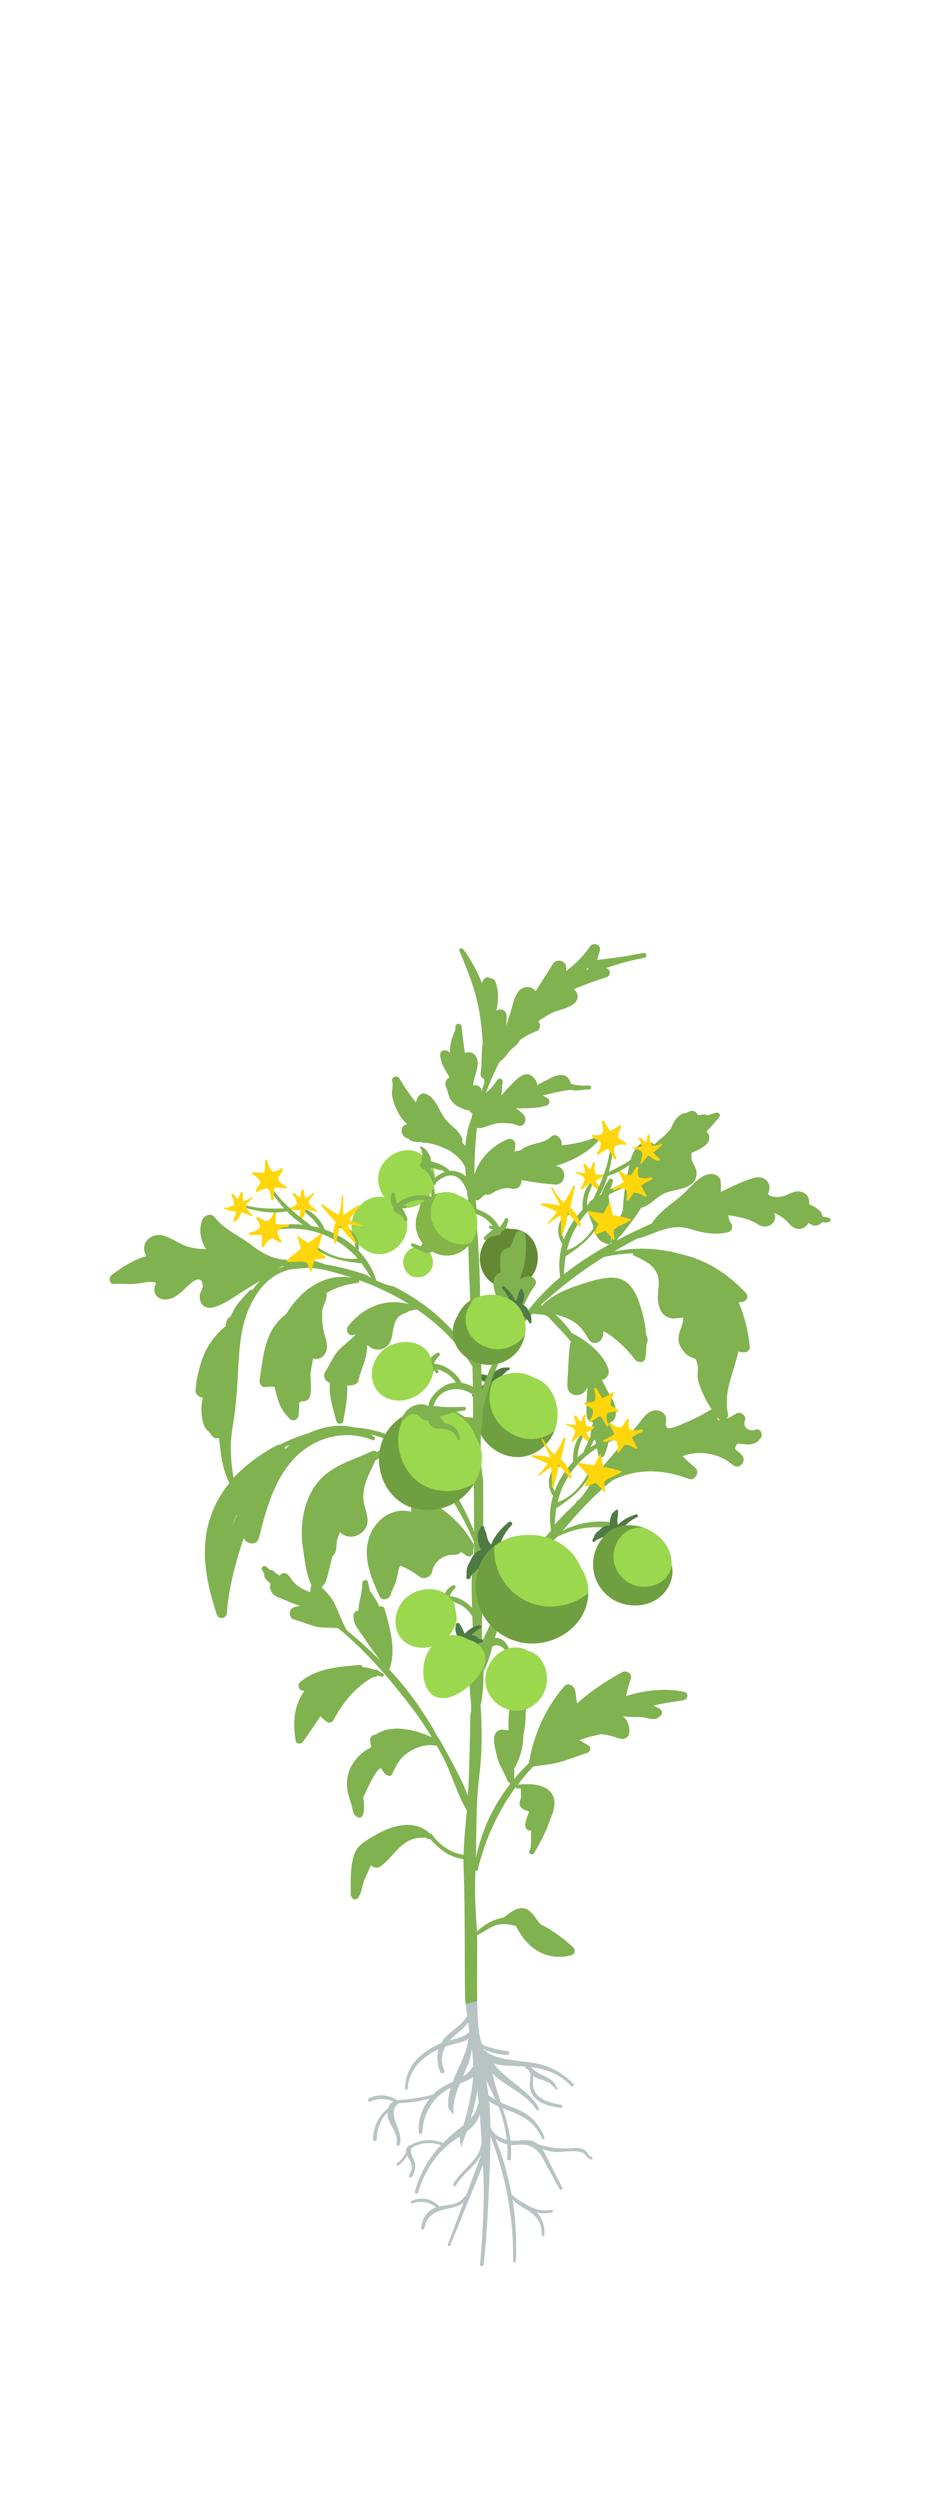 <?xml version="1.0" encoding="UTF-8"?>
<svg xmlns="http://www.w3.org/2000/svg" width="108" height="286" viewBox="0 0 108 286" fill="none">
  <path d="M54.912 157.269C54.723 157.294 54.623 157.407 54.459 157.457C54.308 157.508 54.321 157.734 54.497 157.747C54.61 157.747 54.748 157.86 54.862 157.885C55.013 157.923 55.151 157.948 55.302 157.998C55.465 158.061 55.604 158.149 55.73 158.262C55.541 158.338 55.352 158.413 55.176 158.527C54.736 158.791 54.396 159.13 54.057 159.508C53.918 159.659 54.132 159.885 54.283 159.734C54.862 159.168 55.855 158.703 56.685 158.778C56.987 158.803 57.113 158.552 57.075 158.313C57.176 158.162 57.214 157.986 57.302 157.822C57.39 157.671 57.428 157.508 57.49 157.344C57.553 157.206 57.692 157.13 57.805 157.017C57.943 156.879 58.006 156.791 58.208 156.728C58.358 156.678 58.346 156.413 58.17 156.426C57.956 156.451 57.704 156.426 57.49 156.464C57.289 156.501 57.088 156.64 56.899 156.728C56.635 156.854 56.447 156.942 56.283 157.193C56.22 157.281 56.17 157.369 56.12 157.47C55.918 157.382 55.704 157.319 55.491 157.269C55.302 157.231 55.101 157.193 54.899 157.218L54.912 157.269Z" fill="#4E7A43"></path>
  <path d="M62.235 165.445C64.021 163.759 64.298 161.004 62.927 158.954C62.436 158.225 61.732 157.772 60.952 157.545C60.524 157.294 60.046 157.13 59.518 157.067C57.266 156.816 55.417 158.388 54.713 160.426C53.191 164.866 58.725 168.753 62.248 165.432L62.235 165.445Z" fill="#9BD84E"></path>
  <path d="M56.26 158.363C56.298 158.237 56.348 158.111 56.399 157.986C55.631 158.602 55.04 159.457 54.713 160.426C53.191 164.866 58.725 168.753 62.248 165.432C62.788 164.929 63.178 164.312 63.442 163.671C59.92 166.438 54.788 162.665 56.26 158.363Z" fill="#709F41"></path>
  <path d="M61.479 144.477C61.718 142.955 61.089 141.357 59.592 140.766C59.24 140.628 58.875 140.577 58.523 140.59C57.957 140.464 57.365 140.514 56.812 140.816C55.277 141.647 54.523 143.458 55.089 145.118C56.183 148.376 60.963 147.785 61.479 144.489V144.477Z" fill="#648935"></path>
  <path d="M56.032 140.955C55.781 141.144 55.542 141.332 55.353 141.596C55.252 141.735 55.453 141.911 55.592 141.823C55.806 141.684 56.045 141.521 56.284 141.445C56.422 141.408 56.56 141.445 56.711 141.408C56.837 141.37 56.95 141.32 57.076 141.295C57.277 141.244 57.353 141.056 57.34 140.892C57.881 140.716 58.108 140.062 58.133 139.534C58.145 139.295 57.806 139.282 57.73 139.496C57.617 139.835 57.378 140.087 57.177 140.364C57.152 140.326 57.114 140.301 57.064 140.313C56.535 139.181 55.24 138.401 54.045 138.213C53.68 138.163 53.542 138.716 53.906 138.766C55.026 138.917 55.768 139.471 56.384 140.263C56.309 140.251 56.233 140.225 56.145 140.2C55.969 140.15 55.843 140.439 56.02 140.515C56.158 140.578 56.309 140.615 56.46 140.628C56.422 140.628 56.397 140.653 56.359 140.666C56.233 140.741 56.133 140.879 56.02 140.967L56.032 140.955Z" fill="#80B24F"></path>
  <path d="M58.032 190.362C58.057 190.576 58.422 190.689 58.459 190.425C58.547 189.897 58.422 189.192 58.246 188.689C58.082 188.211 57.818 187.759 57.365 187.52C56.912 187.281 56.359 187.293 55.931 187.582C55.541 187.859 55.353 188.237 55.592 188.677C55.642 188.777 55.78 188.79 55.868 188.714C56.359 188.287 56.736 188.023 57.378 188.387C57.705 188.576 57.868 188.865 57.981 189.218C58.095 189.608 57.981 189.972 58.044 190.35L58.032 190.362Z" fill="#80B24F"></path>
  <path d="M49.531 144.338C49.493 143.546 49.002 142.816 48.197 142.665C48.009 142.628 47.82 142.64 47.644 142.69C47.342 142.69 47.053 142.778 46.801 142.98C46.109 143.558 45.921 144.552 46.386 145.319C47.279 146.841 49.619 146.049 49.531 144.338Z" fill="#9BD84E"></path>
  <path d="M49.469 142.401C49.494 142.3 49.444 142.174 49.331 142.149C49.117 142.086 48.878 142.263 48.689 142.351C48.475 142.439 48.249 142.476 48.048 142.564C47.947 142.502 47.821 142.451 47.721 142.413C47.557 142.338 47.381 142.263 47.192 142.237C47.041 142.225 46.953 142.426 47.066 142.527C47.205 142.665 47.381 142.741 47.544 142.816C47.683 142.879 47.821 142.967 47.972 142.967C47.985 142.992 47.997 143.005 48.023 143.017C48.425 143.294 48.828 143.369 49.306 143.269C49.507 143.231 49.444 142.954 49.268 142.929C49.129 142.917 48.978 142.891 48.84 142.854C48.865 142.854 48.878 142.841 48.903 142.829C49.104 142.753 49.444 142.615 49.482 142.376L49.469 142.401Z" fill="#80B24F"></path>
  <path d="M48.287 142.917C49.431 140.703 50.048 137.986 49.633 135.684C49.582 135.433 49.306 135.558 49.318 135.823C49.494 138.2 49.218 140.451 48.086 142.753C47.985 142.954 48.173 143.105 48.287 142.904V142.917Z" fill="#80B24F"></path>
  <path d="M33.821 199.13C33.896 199.557 34.45 199.52 34.663 199.243C35.368 198.287 35.997 197.281 36.663 196.337C36.89 196.564 37.141 196.778 37.406 196.979C37.632 197.155 38.022 197.017 38.148 196.778C39.179 194.815 40.676 192.941 42.663 191.872C42.751 191.859 42.827 191.834 42.915 191.822C43.041 191.809 43.116 191.746 43.166 191.658C43.343 191.696 43.506 191.746 43.682 191.797C43.883 191.86 44.022 191.545 43.833 191.444C43.682 191.369 43.544 191.293 43.393 191.231C43.33 191.092 43.179 190.979 43.016 191.004C42.99 191.004 42.965 191.004 42.94 191.017C42.902 191.004 42.864 190.992 42.814 190.992C42.374 190.841 41.921 190.74 41.468 190.69C41.431 190.551 41.33 190.438 41.154 190.451C38.99 190.652 36.588 190.79 34.752 192.098C34.462 192.3 34.072 192.539 34.16 192.954C34.236 193.319 34.525 193.394 34.827 193.419C33.657 195.017 33.456 197.042 33.833 199.105L33.821 199.13Z" fill="#80B24F"></path>
  <path d="M69.653 134.942C69.226 135.584 68.924 136.188 68.735 136.816C68.635 136.942 68.534 137.081 68.446 137.219C68.395 137.194 68.345 137.169 68.295 137.156C68.069 137.118 67.93 137.144 67.729 137.257C66.911 137.747 67.402 139.169 67.829 140.125C67.905 140.577 68.056 141.018 68.282 141.42C68.609 141.999 68.911 142.112 69.515 142.326C69.779 142.426 69.955 142.137 69.905 141.911C69.918 141.886 69.93 141.86 69.93 141.823C69.754 140.263 69.716 138.716 69.678 137.156C69.678 137.081 69.653 137.005 69.616 136.942C69.678 136.64 69.741 136.351 69.817 136.062C69.918 135.76 70.018 135.458 70.131 135.169C70.194 134.879 69.829 134.678 69.641 134.955L69.653 134.942Z" fill="#80B24F"></path>
  <path d="M46.66 172.866C44.735 172.527 42.949 173.923 42.307 175.659C41.414 178.048 42.433 180.438 43.427 182.614C43.691 183.18 44.521 182.979 44.685 182.451C44.848 181.91 45.112 181.419 45.314 180.891C45.477 180.464 45.54 179.432 45.792 179.118C45.792 179.118 45.792 179.092 45.792 179.08C45.968 179.168 46.157 179.256 46.345 179.331C46.962 179.633 47.477 179.986 48.031 180.388C48.509 180.728 49.314 180.388 49.427 179.822C49.641 178.753 50.496 178.011 51.54 177.872C51.93 177.822 52.169 177.935 52.534 177.721C52.622 177.671 52.685 177.608 52.76 177.545L53.163 177.822C53.163 177.822 53.301 177.935 53.389 177.973C53.817 178.262 54.295 177.721 54.106 177.319C54.181 177.193 54.219 177.055 54.169 176.904C54.219 176.828 54.232 176.74 54.169 176.64C53.024 174.589 51.515 173.181 49.54 171.935C48.886 171.52 48.232 171.055 47.515 171.633C47.226 171.86 47.087 172.212 47.037 172.564C47.037 172.627 47.037 172.778 47.037 172.904C46.962 172.904 46.836 172.904 46.66 172.879V172.866Z" fill="#80B24F"></path>
  <path d="M50.513 233.607C50.513 233.607 50.475 233.695 50.45 233.733C49.683 234.06 48.953 234.45 48.312 234.991C47.104 235.984 46.362 237.33 46.337 238.903C46.337 239.091 46.626 239.091 46.639 238.903C46.765 236.726 48.325 235.28 50.173 234.425C49.922 235.293 50.023 236.198 50.387 237.054C50.501 237.305 50.941 237.116 50.84 236.865C50.387 235.783 50.513 234.89 50.979 234.098C51.746 233.821 52.865 233.708 53.608 233.217C53.557 233.532 53.494 233.846 53.406 234.148C53.406 234.173 53.394 234.198 53.381 234.236C53.368 234.274 53.356 234.311 53.356 234.337C52.953 235.67 52.262 236.89 51.784 238.16C50.991 238.538 50.174 238.903 49.557 239.594C48.413 240.852 47.809 242.211 47.91 243.921C47.922 244.185 48.299 244.185 48.312 243.921C48.438 241.682 49.57 239.833 51.557 238.814C51.331 239.557 51.218 240.324 51.293 241.167C51.331 241.23 51.381 241.292 51.419 241.343C51.419 241.343 51.431 241.355 51.444 241.368C51.57 241.531 51.696 241.682 51.821 241.846C51.859 241.808 51.884 241.745 51.884 241.682C51.809 240.487 52.161 239.406 52.614 238.349C53.142 238.135 53.683 237.921 54.123 237.594C53.997 239.456 53.557 241.292 53.029 243.104C52.815 243.28 52.601 243.443 52.4 243.607C51.519 244.311 50.727 245.041 49.998 245.896C48.79 247.305 47.96 248.915 47.469 250.701C47.406 250.94 47.758 251.028 47.834 250.802C48.563 248.361 49.947 246.211 52.06 244.764C52.262 244.626 52.463 244.487 52.651 244.362C52.626 244.437 52.601 244.512 52.589 244.588C52.651 244.928 52.714 245.28 52.752 245.632C52.978 245.028 53.192 244.437 53.406 243.821C54.098 243.292 54.639 242.714 54.89 241.884C54.966 242.928 55.041 243.972 55.104 245.016C55.104 245.041 55.092 245.066 55.079 245.091C54.941 247.116 52.765 248.173 51.859 249.846C51.758 250.034 52.035 250.198 52.148 250.009C52.966 248.626 54.513 247.733 55.142 246.299C53.821 249.783 52.551 253.292 51.23 256.776C51.167 256.952 51.444 257.028 51.519 256.852C52.752 253.783 54.023 250.726 55.255 247.657C55.469 251.431 55.255 255.267 54.916 259.028C54.89 259.305 55.306 259.292 55.343 259.028C55.758 255.041 55.934 251.041 56.06 247.041C56.123 244.94 56.173 242.626 55.972 240.374C56.299 240.613 56.664 240.802 57.041 240.965C57.092 241.104 57.142 241.255 57.192 241.393C57.809 243.204 58.161 245.028 58.035 246.94C58.023 247.204 58.425 247.192 58.438 246.94C58.614 244.852 58.098 243.003 57.507 241.154C59.456 241.921 61.104 242.487 61.985 244.601C62.06 244.789 62.375 244.714 62.299 244.512C61.821 243.292 61.054 242.286 59.897 241.645C59.041 241.167 58.136 240.89 57.293 240.513C57.004 239.619 56.702 238.714 56.475 237.77C56.425 237.569 56.375 237.381 56.312 237.192C57.834 238.676 60.148 239.456 61.356 241.318C61.469 241.494 61.746 241.343 61.645 241.154C60.438 239.003 57.922 237.972 56.463 236.06C57.255 236.286 58.098 236.324 58.991 236.349C61.481 236.412 63.569 236.789 65.368 238.626C65.519 238.777 65.746 238.55 65.607 238.387C64.412 237.154 62.941 236.324 61.255 236.022C59.318 235.67 57.469 235.758 55.733 234.802C55.733 234.802 55.733 234.789 55.721 234.777C55.658 234.601 55.507 234.525 55.356 234.525C55.343 234.488 55.331 234.45 55.318 234.412C56.186 234.802 57.066 235.041 58.035 235.079C58.324 235.079 58.312 234.664 58.035 234.626C57.041 234.513 56.048 234.274 55.142 233.871C55.054 233.607 54.978 233.343 54.916 233.079C54.714 232.274 54.626 230.613 54.589 228.752C54.148 228.865 53.708 228.978 53.28 229.104C53.293 229.255 53.306 229.406 53.318 229.557C53.356 229.896 53.394 230.223 53.444 230.563C52.815 231.846 51.268 232.374 50.538 233.607H50.513ZM56.714 240.223C56.425 240.06 56.136 239.884 55.871 239.67C55.809 239.091 55.721 238.513 55.62 237.959C55.985 238.714 56.375 239.456 56.714 240.236V240.223ZM54.639 239.129C54.677 239.632 54.727 240.135 54.765 240.638C54.702 240.663 54.639 240.726 54.626 240.814C54.551 241.393 54.249 241.884 53.859 242.311C54.173 241.267 54.438 240.198 54.626 239.129H54.639ZM54.111 235.796C54.111 235.984 54.123 236.186 54.136 236.374C53.834 236.877 53.419 237.23 52.966 237.519C53.104 237.217 53.23 236.928 53.356 236.626C53.696 235.833 53.884 235.129 53.985 234.362C54.048 234.84 54.085 235.318 54.123 235.796H54.111ZM53.544 231.381C53.595 231.72 53.658 232.072 53.708 232.412C53.318 232.928 52.324 233.179 51.469 233.406C51.708 233.142 51.985 232.877 52.274 232.638C52.752 232.236 53.205 231.859 53.532 231.381H53.544Z" fill="#B8C3C4"></path>
  <path d="M94.697 139.294C94.508 139.219 94.307 139.206 94.106 139.169C94.056 138.892 93.968 138.665 93.729 138.452C93.54 138.288 93.288 138.112 93.062 137.999C92.898 137.911 92.735 137.823 92.571 137.747C92.622 137.068 92.395 136.452 91.49 136.301C90.911 136.2 90.433 136.527 89.93 136.728C89.263 136.993 88.37 137.043 87.867 136.628C88.043 136.074 88.194 135.559 87.691 135.043C87.024 134.339 86.043 134.804 85.263 135.081C84.27 135.445 83.377 135.911 82.458 136.364C82.484 135.785 82.509 135.018 82.345 134.791C82.018 134.313 81.452 134.2 80.886 134.364C79.792 134.703 78.811 136.037 77.981 136.754C76.861 137.735 75.377 138.653 74.584 139.923C74.584 139.936 74.572 139.948 74.559 139.961C73.201 140.565 71.855 141.206 70.547 141.898C70.66 141.747 70.76 141.596 70.849 141.445C70.937 141.42 71.012 141.37 71.075 141.282C71.855 140.288 72.698 139.269 73.352 138.162C74.358 137.949 75.025 136.98 75.955 136.54C76.874 136.112 78.031 136.125 78.886 135.609C79.515 135.232 79.817 134.578 79.653 133.848C79.553 133.42 79.213 133.043 79.125 132.615C79.075 132.376 79.075 132.125 79.125 131.861C79.666 131.659 80.194 131.408 80.672 131.03C81.112 130.691 81.314 130.15 80.999 129.647C80.949 129.559 80.874 129.496 80.811 129.446C81.339 128.892 81.88 128.339 82.32 127.71C82.471 127.496 82.219 127.232 81.993 127.282C81.628 127.37 81.276 127.471 80.936 127.597C80.785 127.508 80.597 127.458 80.37 127.496C80.194 127.534 80.006 127.546 79.829 127.559C79.653 127.119 79.201 126.892 78.584 127.282C78.572 127.282 78.546 127.307 78.534 127.32C78.169 127.32 77.792 127.508 77.44 127.886C77.125 128.238 76.924 128.691 76.735 129.131C76.521 129.383 76.308 129.622 76.094 129.823C75.679 130.225 75.226 130.552 74.861 130.917C74.32 130.477 73.616 130.54 73.075 130.993C72.219 131.71 72.018 133.269 71.792 134.276C71.465 135.722 71.339 137.106 71.238 138.54C70.924 139.244 70.572 139.923 70.157 140.577C70.043 140.754 70.056 140.942 70.157 141.106C70.043 141.433 69.943 141.772 69.918 142.125C69.918 142.162 69.918 142.2 69.943 142.225C67.88 143.357 65.893 144.628 64.081 146.124C62.735 147.231 61.553 148.489 60.459 149.835C60.182 150.049 59.968 150.338 59.817 150.653C59.578 150.955 59.352 151.269 59.126 151.583C59.641 150.024 60.182 148.426 61.176 147.106C61.691 146.414 60.736 145.772 60.119 146.049C59.893 146.15 59.704 146.25 59.515 146.313C59.515 146.25 59.515 146.187 59.515 146.124C60.157 144.653 60.283 142.967 60.107 141.37C60.031 140.728 59.151 140.54 58.949 141.206C58.773 141.76 58.572 142.25 58.321 142.728C57.817 142.728 57.264 143.143 57.239 143.697C57.214 144.225 57.201 144.892 57.264 145.571C57.038 145.609 56.849 145.747 56.698 145.948C56.081 146.766 56.786 148.15 56.962 149.018C57.264 150.426 57.528 151.797 57.905 153.194C57.905 153.231 57.931 153.256 57.956 153.269C56.748 155.068 55.742 156.98 55.138 159.03C55.126 158.451 55.113 157.873 55.088 157.294C54.899 150.98 55.088 144.565 54.346 138.288L54.559 138.64C54.522 138.263 54.484 137.886 54.446 137.521C54.446 137.433 54.434 137.345 54.421 137.257C54.534 137.332 54.698 137.345 54.798 137.257C55.025 137.03 55.264 136.829 55.516 136.64C55.767 136.691 56.031 136.666 56.245 136.527C56.949 136.087 57.729 135.785 58.572 135.974C59.251 136.125 59.717 135.559 59.666 135.005C59.88 135.043 60.081 135.068 60.283 135.106C61.352 135.294 62.421 135.42 63.515 135.508C64.71 135.609 64.949 133.697 63.792 133.433C63.717 133.42 63.641 133.408 63.566 133.395C65.402 132.779 67.125 131.986 68.496 130.477C68.698 130.251 68.446 129.911 68.169 130.049C67.075 130.603 65.704 130.854 64.245 131.03C64.32 130.691 64.22 130.326 63.855 130.012C63.629 129.81 63.314 129.798 63.088 130.012C62.371 130.653 61.666 130.691 60.798 130.955C60.32 131.093 59.905 131.307 59.515 131.596C59.289 131.634 59.075 131.684 58.861 131.735C58.937 131.471 58.949 131.181 58.949 130.905C58.949 130.376 58.421 130.163 57.993 130.351C56.321 131.081 54.773 132.578 54.283 134.389C54.258 132.603 54.371 130.829 54.559 129.03C54.572 129.03 54.585 129.018 54.597 129.005C54.723 129.056 54.887 129.081 55.05 129.043C55.767 128.88 56.358 128.527 57.113 128.477C57.805 128.427 58.597 128.49 59.251 128.741C59.981 129.03 60.346 128.037 59.943 127.559C59.742 127.32 59.402 127.03 59.025 126.792C60.207 126.754 61.352 126.842 62.534 126.464C62.937 126.339 62.962 125.848 62.647 125.622C62.496 125.509 62.308 125.42 62.094 125.332C63.113 125.043 64.169 124.817 65.251 124.666C65.779 124.817 66.421 124.729 66.924 124.641H67.377C67.691 124.666 67.691 124.163 67.377 124.175C67.138 124.175 66.912 124.188 66.672 124.2C66.408 124.175 66.132 124.15 65.868 124.112C65.679 124.087 65.503 124.024 65.327 123.987C65.138 123.332 64.761 122.867 63.93 122.993C63.415 123.068 62.924 123.37 62.459 123.609C62.119 123.785 61.754 123.924 61.453 124.15C61.453 124.1 61.453 124.062 61.453 124.037C61.402 123.697 61.327 123.597 61.125 123.358C60.949 123.144 60.647 122.829 60.157 122.892C59.478 122.993 58.874 123.697 58.421 124.15C58.069 124.49 57.742 124.867 57.427 125.244C57.402 125.27 57.39 125.307 57.364 125.332C57.44 124.829 57.402 124.339 57.515 123.81C57.591 123.433 57.113 123.232 56.899 123.546C56.585 123.999 56.283 124.439 55.855 124.792C55.754 124.867 55.679 124.942 55.591 125.018C56.031 123.836 56.534 122.653 57.126 121.521C57.327 121.345 57.541 121.182 57.704 120.98C58.044 120.59 58.232 120.238 58.66 119.911C59.037 119.634 59.302 119.307 59.528 118.943C60.069 118.565 60.622 118.238 61.289 118.012C61.842 117.823 61.893 117.232 61.616 116.892C61.641 116.829 61.679 116.767 61.704 116.704C62.144 116.477 62.559 116.175 62.962 115.962C63.779 115.509 65.276 115.358 65.868 114.603C66.27 114.1 66.081 113.521 65.654 113.169C65.704 113.144 65.767 113.119 65.817 113.094C66.974 112.591 68.169 112.175 69.377 111.798C69.892 111.635 69.892 110.905 69.377 110.754C69.364 110.754 69.352 110.754 69.326 110.754C70.76 110.238 72.245 109.836 73.754 109.559C74.056 109.509 73.981 108.981 73.679 109.031C73.653 109.031 73.628 109.031 73.603 109.031H73.578C72.999 109.106 72.421 109.22 71.842 109.345C70.672 109.534 69.49 109.672 68.308 109.811C68.421 109.459 68.522 109.106 68.622 108.754C68.823 108.062 67.88 107.723 67.503 108.276C66.773 109.345 65.817 110.289 64.773 111.081C64.773 110.955 64.773 110.83 64.773 110.691C64.773 109.874 63.679 109.597 63.251 110.276C62.597 111.32 61.956 112.352 61.289 113.37C60.886 112.892 60.232 112.754 59.679 113.094C58.836 113.622 58.648 115.081 58.371 115.924C58.207 116.414 58.056 116.88 57.931 117.358C57.956 116.968 57.956 116.578 57.956 116.175C57.956 115.546 57.251 115.295 56.786 115.622C57.05 114.528 57.063 113.345 56.685 112.301C56.597 112.062 56.358 111.924 56.132 111.924C55.905 111.76 55.603 111.735 55.402 111.987C55.276 112.15 55.176 112.301 55.126 112.44C54.559 111.031 53.843 109.71 52.987 108.578C52.849 108.389 52.446 108.49 52.559 108.754C53.528 111.081 54.421 113.307 54.849 115.798C55.05 116.98 55.163 118.163 55.226 119.345C55.038 120.465 55.163 121.622 54.987 122.754C54.937 123.093 55.126 123.332 55.377 123.408C55.377 123.458 55.377 123.509 55.377 123.559C55.377 123.622 55.415 123.672 55.453 123.71C55.327 124.087 55.201 124.477 55.088 124.854C55.088 124.641 55.025 124.452 54.849 124.301C54.635 124.125 54.371 124.1 54.132 124.188C54.157 123.873 54.207 123.571 54.283 123.307C54.459 122.691 54.71 122.062 54.635 121.408C54.534 120.553 53.88 120.2 53.176 120.465C53.038 119.446 52.912 118.439 52.811 117.446C52.761 116.993 52.157 116.993 52.107 117.446C52.094 117.597 52.082 117.748 52.069 117.886C51.692 118.666 51.428 119.597 51.503 120.465C51.402 120.364 51.289 120.276 51.176 120.2C51.176 120.2 51.176 120.2 51.176 120.213C50.836 120.037 50.333 120.213 50.358 120.666C50.409 121.597 50.937 122.452 51.453 123.257C51.063 123.383 50.824 123.911 51.025 124.326C51.163 124.628 51.251 125.005 51.339 125.32C51.453 125.735 51.817 126.2 52.182 126.439C52.66 126.766 53.163 126.942 53.717 127.056C53.729 127.081 53.742 127.106 53.755 127.144C53.805 127.257 53.893 127.307 53.981 127.32C54.006 127.345 54.031 127.358 54.056 127.383C54.006 127.546 53.981 127.71 53.956 127.886C53.528 128.917 53.314 130.012 53.239 131.131C53.126 130.968 52.987 130.804 52.849 130.653C52.912 130.565 52.937 130.452 52.912 130.364C52.66 129.408 51.679 128.867 51.05 128.15C50.371 127.37 50.044 126.125 49.277 125.471C48.308 124.653 47.818 125.244 47.578 126.1C46.887 125.232 46.258 124.326 45.692 123.358C45.44 122.93 44.723 123.207 44.874 123.697C45.013 124.188 44.773 124.817 44.862 125.332C44.95 125.911 45.176 126.502 45.428 127.03C45.704 127.609 46.082 128.163 46.572 128.578C46.497 128.615 46.421 128.641 46.346 128.678C45.641 129.03 45.931 129.986 46.547 130.213C46.635 130.238 46.711 130.263 46.799 130.288C46.799 130.351 46.849 130.414 46.924 130.452C47.352 130.64 47.792 130.691 48.245 130.628C48.295 130.691 48.371 130.729 48.472 130.729C49.44 130.729 50.27 131.093 51.151 131.483C51.78 131.773 52.874 132.691 53.126 133.357C53.151 133.408 53.188 133.458 53.226 133.483C53.276 134.603 53.39 135.735 53.465 136.829L53.528 136.93C53.553 137.37 53.578 137.798 53.604 138.238C53.428 143.961 53.918 149.709 54.082 155.445C52.082 151.835 48.761 149.017 44.975 147.131C44.937 147.131 44.912 147.131 44.874 147.131C43.843 146.917 42.849 146.426 41.893 145.835C40.346 145.294 38.761 144.892 37.189 144.64C37.189 144.64 37.176 144.628 37.164 144.628C36.371 144.351 35.466 144.011 34.623 143.974C34.233 143.961 33.755 143.974 33.365 144.062C33.315 144.074 33.264 144.099 33.227 144.112C31.491 144.175 30.145 143.496 28.774 142.426C27.34 141.32 25.717 140.703 24.547 139.232C24.107 138.678 23.315 139.068 23.114 139.609C22.724 140.703 22.95 141.923 23.579 142.892C22.875 142.892 22.17 142.804 21.466 142.603C20.359 142.288 19.177 141.194 18.007 141.282C17.202 141.332 16.434 142.024 16.485 142.879C16.497 143.169 16.611 143.445 16.774 143.684C15.328 144.087 14.07 144.879 12.787 145.848C12.434 146.112 12.46 146.804 12.938 146.867C13.013 146.917 13.126 146.929 13.214 146.867C13.214 146.867 13.214 146.867 13.227 146.867C13.856 146.829 14.447 146.904 15.076 146.892C15.806 146.879 16.548 146.64 17.277 146.653C18.032 146.653 17.818 146.728 17.692 147.269C17.617 147.621 17.655 147.911 17.881 148.2C18.321 148.766 19.088 148.741 19.705 148.489C20.12 148.313 20.472 148.036 20.812 147.747C21.026 147.558 21.227 147.357 21.428 147.156C21.68 146.917 23.139 145.458 23.202 147.181C23.202 147.445 22.875 147.848 22.849 148.162C22.837 148.439 22.875 148.766 23 149.018C23.302 149.584 23.868 149.697 24.447 149.546C25.705 149.219 27.013 148.175 28.12 147.508C28.673 147.181 29.227 146.841 29.78 146.514C29.453 146.829 29.139 147.194 28.862 147.584C28.799 147.508 28.686 147.483 28.598 147.584C27.881 148.376 27.252 148.942 26.724 149.898C26.585 150.15 26.459 150.414 26.334 150.665C26.145 150.716 25.994 150.854 25.931 151.106C25.881 151.319 25.831 151.533 25.78 151.734C24.875 152.439 24.057 153.508 23.604 154.388C23.227 155.118 22.938 155.961 22.736 156.829C22.711 156.879 22.698 156.942 22.686 157.005C22.686 157.043 22.673 157.093 22.661 157.131C22.522 157.747 22.422 158.363 22.371 158.942C22.321 159.483 22.736 159.822 23.202 159.898C23.076 160.439 23.013 161.005 23.051 161.583C23.088 162.086 23.164 162.59 23.353 163.068C23.566 163.621 23.969 163.759 24.233 164.225C24.384 164.489 24.774 164.602 25.051 164.489C25.113 165.093 25.202 165.696 25.277 166.3C25.441 167.571 25.742 168.589 26.233 169.659C25.466 170.602 24.824 171.659 24.334 172.854C22.736 176.778 23.516 180.803 24.799 184.677C25.013 185.319 25.906 185.18 25.956 184.526C26.157 181.658 26.95 178.728 27.881 175.948C28.22 176.69 29.39 176.866 29.629 175.91C30.434 172.677 31.403 169.105 33.818 166.678C36.107 164.363 39.604 163.483 42.648 164.753C42.836 164.829 43.013 164.527 42.849 164.401C42.698 164.288 42.547 164.174 42.396 164.074C42.975 164.212 43.553 164.401 44.132 164.652C44.761 164.917 45.365 165.231 45.943 165.583C45.201 165.445 44.459 165.445 43.742 165.759C43.528 165.86 43.327 165.973 43.126 166.099C43 165.961 42.799 165.91 42.56 166.011C40.333 167.067 37.881 167.621 36.296 169.633C34.749 171.596 34.271 174.489 34.635 176.929C34.824 178.149 34.962 179.596 35.377 180.753C35.453 180.954 35.528 181.143 35.642 181.294C35.617 181.331 35.604 181.369 35.591 181.419C35.541 181.658 35.516 181.897 35.491 182.149C35.289 182.048 35.063 181.96 34.849 181.872C34.094 181.533 33.629 181.105 33.176 180.426C32.988 180.149 32.774 179.885 32.384 179.973C32.183 180.011 32.082 180.124 31.994 180.262C31.868 180.162 31.73 180.074 31.604 179.973C31.44 179.847 31.302 179.684 31.113 179.608C31.038 179.583 30.95 179.583 30.874 179.583L30.472 179.231C30.22 179.004 29.78 179.294 29.981 179.608C30.044 179.709 30.095 179.822 30.157 179.923C30.258 180.061 30.233 180.023 30.233 180.199C30.233 180.526 30.497 180.753 30.711 180.954C30.799 181.029 30.887 181.118 30.975 181.193C30.912 181.294 30.874 181.419 30.887 181.545C30.962 182.35 31.503 182.602 32.195 182.866C32.812 183.092 33.591 183.52 34.321 183.671C34.107 183.734 33.881 183.797 33.667 183.847C32.962 184.036 32.975 185.08 33.667 185.268C34.472 185.495 35.239 185.822 36.044 186.048C36.9 186.287 37.717 186.111 38.572 186.262C38.623 186.262 38.66 186.262 38.698 186.262C42.006 189.004 44.66 192.111 47.264 195.557C48.031 196.576 48.736 197.633 49.39 198.727C47.478 197.847 44.761 197.18 42.962 198.438C42.95 198.438 42.925 198.438 42.912 198.438C42.61 198.438 42.333 198.702 42.346 199.004C42.346 199.306 42.396 199.608 42.484 199.884C41.075 200.526 39.956 201.897 39.742 203.419C39.591 204.564 39.83 205.293 40.182 206.35C40.384 206.966 40.321 207.733 41.038 207.922C41.189 207.96 41.34 207.897 41.428 207.759C41.767 207.255 41.654 206.35 41.541 205.557C41.591 205.52 41.629 205.482 41.654 205.419C41.83 205.042 43.013 202.287 43.604 202.274C43.73 202.488 43.868 202.689 44.019 202.891C44.107 203.004 44.208 203.054 44.308 203.067C44.472 203.205 44.723 203.23 44.849 202.966C45.289 202.035 45.679 201.193 46.547 200.576C47.44 199.935 48.648 199.482 49.755 199.683C49.83 199.696 49.893 199.683 49.931 199.633C50.182 200.073 50.434 200.526 50.673 200.979C51.704 202.954 52.27 205.205 53.415 207.104C53.251 208.79 53.088 210.475 53.038 212.186C51.553 211.96 50.358 211.117 49.453 209.909C49.39 209.834 49.327 209.796 49.251 209.796C47.39 208.01 44.773 208.828 42.786 210.01C42.069 210.438 41.113 210.953 40.711 211.733C40.019 213.067 40.132 215.306 40.12 216.765C40.12 216.89 40.182 216.966 40.258 217.016C40.333 217.331 40.774 217.356 40.962 217.104C41.415 216.488 41.403 215.796 41.667 215.104C41.906 214.513 42.182 213.96 42.434 213.381C42.56 213.469 42.685 213.582 42.887 213.633C43.277 213.733 43.528 213.532 43.805 213.293C45.302 212.023 46.119 210.148 48.421 210.224C48.472 210.224 48.522 210.211 48.56 210.186C48.685 210.236 48.811 210.287 48.924 210.35C49.013 210.387 49.1 210.387 49.188 210.35C50.295 211.57 51.365 212.438 53.025 212.677C53.025 213.142 53.025 213.62 53.05 214.085C53.226 218.01 53.138 227.884 53.226 228.601C53.226 228.827 53.251 229.041 53.264 229.268C53.704 229.142 54.157 229.029 54.597 228.915C54.547 225.808 54.635 222.249 54.572 221.293C54.635 221.331 54.698 221.331 54.773 221.293C55.553 220.878 56.421 220.173 57.327 220.11C57.918 220.073 58.484 220.161 59.037 220.337C60.27 222.853 62.484 224.4 65.364 223.67C65.742 223.57 65.88 223.054 65.603 222.79C64.484 221.746 63.188 220.777 61.83 220.123C61.805 220.098 61.779 220.06 61.754 220.035C61.339 219.519 60.974 218.815 60.396 218.475C59.402 217.897 58.408 218.739 57.616 219.356C56.572 219.532 55.541 220.035 54.572 220.953C54.434 218.916 54.283 216.878 54.371 214.828C54.383 214.551 54.396 214.274 54.396 214.01C54.497 214.048 54.622 214.01 54.66 213.859C55.516 210.387 56.987 207.167 59.012 204.413C59.012 204.513 59.088 204.601 59.226 204.589C59.327 204.589 59.44 204.576 59.553 204.564C59.553 204.627 59.553 204.689 59.603 204.752C59.528 205.13 59.704 205.52 59.528 205.909C59.39 206.211 59.415 206.526 59.641 206.777C59.868 207.029 60.195 207.155 60.547 207.192C60.459 207.431 60.383 207.658 60.295 207.897C60.144 208.312 59.83 209.218 60.534 209.394C60.61 209.419 60.685 209.406 60.748 209.394C60.773 210.035 60.748 210.677 60.723 211.343C60.673 211.482 60.61 211.62 60.559 211.758C60.434 212.073 60.912 212.249 61.088 211.985C61.603 211.167 62.056 210.312 62.434 209.419C62.509 209.343 62.559 209.243 62.597 209.13C62.622 209.029 62.66 208.916 62.685 208.815C62.71 208.752 62.736 208.689 62.761 208.614C63.1 207.733 63.654 206.652 63.352 205.683C62.836 203.998 60.635 204.01 59.239 204.161C59.792 203.432 60.383 202.727 61.012 202.073C62.081 201.91 63.113 201.834 64.157 201.545C65.188 201.255 66.169 200.84 67.188 200.513C67.566 200.388 67.679 199.847 67.301 199.645C66.949 199.457 66.622 199.243 66.27 199.067C66.61 198.941 66.949 198.828 67.301 198.727C67.779 198.589 68.295 198.501 68.786 198.362C69.54 198.476 70.282 198.664 70.974 198.903C71.364 199.029 71.905 198.752 71.968 198.337C72.106 197.532 71.805 196.803 71.276 196.325C71.566 196.363 71.855 196.4 72.144 196.413C72.622 196.438 73.352 196.375 73.817 196.488C74.509 196.664 75.075 196.84 75.616 196.212C75.804 195.985 75.779 195.683 75.528 195.507C75.276 195.344 74.999 195.243 74.735 195.105C75.88 194.853 77.037 194.652 78.156 194.513C78.66 194.451 78.886 193.671 78.282 193.545C76.094 193.067 73.779 193.356 71.628 194.01C71.767 193.344 71.943 192.69 72.169 192.036C72.358 191.457 71.679 191.017 71.188 191.281C69.289 192.312 67.591 193.457 66.018 194.866C65.956 194.4 65.88 193.935 65.817 193.457C65.742 192.878 65.012 192.375 64.534 192.929C62.446 195.319 61.088 198.388 60.534 201.507C60.534 201.557 60.534 201.595 60.559 201.645C59.943 202.237 59.352 202.866 58.811 203.52C58.824 203.117 58.836 202.715 58.849 202.325C59.352 201.331 59.717 200.476 59.83 199.243C59.855 198.928 59.88 198.601 59.905 198.274C59.905 198.249 59.931 198.224 59.931 198.199C60.32 196.337 60.069 194.4 60.144 192.514C60.144 192.237 59.779 192.161 59.654 192.375C59.264 193.017 59.063 193.683 58.949 194.375C58.748 194.413 58.559 194.539 58.484 194.778C58.182 195.721 58.144 196.715 58.182 197.708C58.182 197.784 58.182 197.872 58.182 197.947C57.855 197.91 57.427 197.796 57.201 197.884C56.824 198.023 56.585 198.312 56.534 198.727C56.446 199.394 56.723 200.287 56.861 200.928C57.1 201.985 57.704 202.702 58.056 203.708C58.107 203.859 58.22 203.91 58.333 203.91C58.333 203.972 58.333 204.048 58.333 204.111C56.446 206.551 55.088 209.394 54.459 212.538C54.509 209.381 54.459 206.211 54.836 203.092C55.176 200.4 55.163 197.646 54.975 194.929C55.025 194.878 55.063 194.803 55.075 194.702C55.264 193.57 55.314 192.388 55.314 191.193C56.207 189.595 56.408 187.482 57.163 185.834C57.981 184.023 59.037 182.338 60.006 180.614C60.006 180.627 60.031 180.652 60.044 180.665C60.295 180.048 60.635 179.47 61.05 178.954C60.811 179.118 60.572 179.294 60.346 179.482C60.333 179.482 60.308 179.482 60.295 179.482C60.308 179.457 60.32 179.432 60.333 179.407C61.478 178.174 62.647 176.992 63.779 175.759C63.817 175.759 63.842 175.759 63.88 175.747C65.956 174.715 68.157 174.476 70.207 174.916C70.257 174.677 70.345 174.438 70.446 174.212C68.433 173.835 66.282 174.111 64.346 175.118C64.61 174.816 64.886 174.526 65.138 174.225C66.635 172.476 68.245 170.803 70.043 169.357C72.798 167.961 75.842 168.036 78.811 169.181C79.502 169.445 80.119 168.388 79.553 167.91C79.05 167.483 78.559 167.042 78.094 166.577C79.767 165.91 81.88 166.187 83.377 167.218C83.565 167.382 83.754 167.52 83.943 167.646C84.672 168.149 85.452 167.055 84.873 166.451C84.634 166.2 84.37 165.973 84.106 165.772C84.169 165.193 84.421 165.005 84.873 165.206C85.138 165.156 85.465 165.281 85.741 165.244C86.345 165.168 86.798 164.942 87.087 164.401C87.301 163.986 86.936 163.344 86.433 163.546C85.716 163.822 84.924 163.269 85.226 162.502C85.439 161.948 84.685 161.369 84.207 161.722C84.194 161.722 83.653 162.074 83.138 162.288C83.263 162.149 83.326 161.961 83.288 161.772C82.735 159.206 83.955 156.992 84.471 154.615C84.697 154.665 84.924 154.703 85.175 154.703C85.477 154.703 85.817 154.414 85.779 154.099C85.615 152.326 85.2 150.615 84.509 148.992C84.647 148.967 84.785 148.955 84.924 148.929C85.376 148.867 85.653 148.414 85.402 148.024C85.402 147.986 85.376 147.936 85.339 147.898C85.163 147.722 84.987 147.546 84.811 147.382C82.949 145.533 80.874 144.263 78.496 143.609C78.446 143.596 78.408 143.584 78.358 143.571C78.119 143.508 77.867 143.445 77.616 143.395C77.389 143.332 77.175 143.282 76.949 143.231C76.811 143.169 76.672 143.143 76.534 143.143C74.484 142.741 72.345 142.728 70.257 143.169C71.15 142.628 72.069 142.125 72.999 141.634C73.05 141.659 73.1 141.659 73.163 141.647C75.188 141.018 76.76 139.923 78.962 140.59C80.408 141.03 81.792 141.332 83.301 140.955C83.792 140.829 83.905 140.225 83.59 139.873C83.477 139.747 83.364 139.382 83.314 139.018C83.54 139.043 83.766 139.081 83.98 139.118C84.722 139.257 85.465 139.42 86.156 139.747C86.584 139.948 86.949 140.288 87.439 140.313C88.094 140.351 88.748 139.823 88.672 139.118C88.659 138.98 88.622 138.854 88.571 138.754C89.012 138.93 89.427 139.181 89.791 139.483C90.244 139.873 90.559 140.452 91.2 140.565C91.641 140.64 92.056 140.477 92.332 140.125C92.395 140.049 92.433 139.974 92.471 139.898C92.647 140.011 92.835 140.099 92.999 140.162C93.314 140.288 93.729 140.137 93.955 139.911C94.118 139.747 94.295 139.86 94.496 139.86C94.659 139.86 94.735 139.823 94.886 139.76C95.125 139.659 94.999 139.345 94.823 139.269L94.697 139.294ZM67.226 110.742C67.226 110.742 67.301 110.804 67.352 110.83C67.226 110.88 67.113 110.943 66.999 110.993C67.075 110.905 67.15 110.83 67.226 110.742ZM54.245 175.218C53.289 172.778 52.044 170.489 50.409 168.564C50.61 168.564 50.824 168.501 51 168.35C51.918 167.495 53.038 167.005 54.182 166.891C54.207 169.659 54.233 172.438 54.245 175.218ZM32.245 144.854C32.334 144.854 32.434 144.854 32.522 144.854C32.308 144.917 32.094 145.005 31.893 145.093C32.007 145.005 32.132 144.93 32.245 144.854ZM26.535 174.602C26.61 174.401 26.698 174.187 26.774 173.986C26.875 173.759 26.975 173.52 27.076 173.294C27.076 173.294 27.101 173.306 27.113 173.319C26.912 173.747 26.724 174.174 26.535 174.602ZM32.648 165.734C32.623 165.671 32.598 165.608 32.56 165.558C32.774 165.457 32.988 165.357 33.214 165.256C33.025 165.407 32.837 165.571 32.661 165.747L32.648 165.734ZM44.497 164.187C43.201 163.659 41.868 163.369 40.535 163.294C38.824 162.866 36.962 163.181 35.302 163.948C34.17 164.288 33.076 164.728 32.019 165.256C31.906 165.256 31.767 165.281 31.642 165.344C29.793 166.363 28.095 167.558 26.724 169.055C26.522 167.961 26.422 166.816 26.396 165.747C26.371 164.225 26.749 162.665 26.912 161.143C27.088 159.445 27.214 157.772 27.277 156.099C27.403 154.124 27.541 152.15 28.246 150.275C28.887 148.565 29.919 146.867 31.516 145.898C32.132 145.521 32.812 145.294 33.529 145.156C33.868 145.169 34.283 145.106 34.585 145.08C34.812 145.08 35.025 145.055 35.239 145.03C36.032 145.055 36.811 145.181 37.553 145.37C38.484 145.609 39.403 145.873 40.308 146.187C38.484 145.81 36.786 146.351 35.365 147.382C35.252 147.445 35.139 147.521 35.05 147.621C34.132 148.363 33.34 149.307 32.736 150.326C32.686 150.351 32.635 150.389 32.598 150.426C30.233 152.326 30.132 155.131 29.705 157.86C29.654 158.212 29.868 158.728 30.321 158.665C30.736 158.615 31.088 158.602 31.403 158.653C31.491 158.992 31.579 159.344 31.667 159.671C31.981 160.829 32.334 161.445 33.139 162.3C33.516 162.703 34.132 162.363 34.157 161.873C34.22 161.307 34.245 160.917 34.22 160.476C34.308 160.426 34.384 160.376 34.447 160.3C34.535 160.3 34.635 160.313 34.736 160.3C35.063 160.275 35.365 160.086 35.465 159.747C35.679 158.954 35.516 158.099 35.528 157.281C35.528 157.219 35.528 157.156 35.528 157.093C35.528 157.093 35.528 157.08 35.528 157.068C35.617 156.514 35.717 155.973 35.818 155.42C36.459 155.558 37.088 155.332 37.352 154.464C37.579 153.697 37.101 152.804 36.975 152.036C36.849 151.319 36.849 150.59 36.862 149.86C36.987 149.483 37.126 149.093 37.277 148.716C37.403 148.414 37.403 148.15 37.327 147.923C38.459 147.269 39.755 146.867 40.912 146.766C41.088 146.753 41.163 146.565 41.088 146.439C43.101 147.168 45.038 148.087 46.824 149.206C46.824 149.206 46.824 149.206 46.811 149.206C46.748 149.194 46.698 149.168 46.635 149.156C46.535 149.118 46.421 149.093 46.308 149.08C43.83 148.59 41.516 149.609 39.855 151.672C39.478 152.137 39.818 152.866 40.459 152.716C40.56 152.69 40.648 152.665 40.748 152.627C40.195 153.168 39.604 153.659 39.013 154.187C38.132 154.992 37.843 155.923 37.227 156.892C36.862 157.47 37.227 158.024 37.742 158.187C37.604 159.596 38.107 161.219 38.447 162.439C38.459 162.489 38.472 162.539 38.484 162.577C38.585 162.942 39.189 162.992 39.264 162.577C39.327 162.2 39.843 159.797 39.717 158.451C39.855 158.502 39.994 158.514 40.17 158.476C40.283 158.451 40.409 158.426 40.522 158.401C40.748 158.351 40.962 158.137 41.013 157.91C41.226 156.929 41.667 156.049 41.88 155.068C41.969 154.64 42.006 154.225 42.006 153.81C42.132 153.973 42.308 154.112 42.535 154.225C43.113 154.502 43.818 154.414 44.296 153.973C44.836 153.47 44.849 152.741 44.987 152.074C45.126 151.395 45.289 150.716 45.968 150.376C46.409 150.162 46.56 150.2 46.799 149.973C47.1 149.898 47.402 149.848 47.704 149.797C50.22 151.521 52.421 153.672 54.056 156.338C54.056 156.753 54.069 157.168 54.082 157.583C54.107 159.118 54.119 160.652 54.132 162.187C53.817 162.137 53.516 162.112 53.201 162.099C51.893 161.244 50.799 160.803 49.126 160.841C48.446 160.841 48.119 161.546 48.396 162.112C48.585 162.527 48.811 162.904 49.05 163.281C48.207 163.835 47.478 164.564 46.887 165.42C46.145 164.942 45.34 164.514 44.484 164.162L44.497 164.187ZM49.641 167.558C49.641 167.558 49.616 167.633 49.616 167.684C49.34 167.395 49.05 167.118 48.748 166.854C49.704 166.061 49.956 166.589 49.641 167.571V167.558ZM54.082 185.973C54.107 188.111 53.88 190.337 53.918 192.514L53.679 192.136C53.717 192.664 53.742 193.193 53.767 193.708C53.843 194.526 54.031 195.394 53.805 196.174C53.805 198.438 53.704 200.677 53.654 202.966C53.641 203.796 53.578 204.626 53.516 205.457C53 203.872 52.094 202.337 51.352 200.916C51.025 200.3 50.685 199.683 50.333 199.067C50.056 198.689 49.767 198.199 49.503 197.658C48.937 196.715 48.333 195.796 47.717 194.891C46.761 193.52 45.679 192.212 44.522 190.966C44.535 190.941 44.56 190.929 44.572 190.891C45.352 188.74 44.61 186.174 44.006 184.073C43.918 183.772 43.642 183.696 43.403 183.797C43.151 183.143 42.673 182.514 42.358 182.023C42.346 181.998 42.321 181.985 42.296 181.96C42.233 181.633 42.17 181.306 42.107 180.992C42.031 180.614 41.465 180.715 41.453 181.08C41.453 181.784 41.315 182.388 41.163 183.067C41.075 183.445 41.013 183.872 41.013 184.275C40.748 184.224 40.472 184.426 40.447 184.74C40.358 185.809 41.088 186.514 41.654 187.356C42.27 188.287 42.874 189.155 43.566 190.01C42.308 188.753 40.975 187.558 39.616 186.438C39.616 186.438 39.616 186.413 39.616 186.4C39.063 185.382 38.711 184.287 38.182 183.268C37.818 182.577 37.277 182.086 36.774 181.533C37.352 181.18 37.465 180.25 37.629 179.658C37.679 179.457 37.843 178.803 38.032 178.023C38.258 177.847 38.422 177.57 38.459 177.218C38.497 176.879 38.522 176.552 38.547 176.212C38.673 175.835 38.799 175.495 38.912 175.256C39.189 175.57 39.566 175.747 39.981 175.784C40.824 175.847 41.692 175.319 41.969 174.501C42.296 173.533 41.579 172.376 41.566 171.382C41.541 169.797 42.22 168.627 42.874 167.256C42.899 167.206 42.899 167.156 42.899 167.105C43.994 166.388 45.239 165.935 46.472 166.099C45.704 167.457 45.277 169.067 45.327 170.728C45.34 171.294 46.245 171.281 46.195 170.728C46.195 170.627 46.195 170.539 46.182 170.438C46.673 169.621 47.176 168.791 47.742 168.023C47.893 167.81 48.056 167.583 48.233 167.369C50.899 169.81 52.861 173.143 54.233 176.388C54.233 176.929 54.233 177.457 54.233 177.998C53.742 180.577 54.044 183.356 54.069 185.96L54.082 185.973ZM58.22 152.539C58.22 152.539 58.333 152.615 58.408 152.627C58.346 152.728 58.27 152.829 58.207 152.929C58.207 152.804 58.207 152.678 58.22 152.552V152.539ZM82.219 162.325C82.27 162.388 82.333 162.439 82.395 162.464C82.182 162.476 82.056 162.401 82.081 162.149C82.131 162.2 82.169 162.263 82.219 162.313V162.325ZM72.421 143.408C72.396 143.483 72.421 143.584 72.484 143.609C73.49 144.099 74.572 144.502 75.113 145.571C75.679 146.716 75.075 147.923 75.326 149.118C75.528 150.074 75.918 150.678 76.962 150.829C77.025 150.829 78.207 150.766 78.106 150.678C78.358 150.929 77.754 152.275 77.691 152.59C77.54 153.357 77.653 153.835 78.119 154.464C78.32 154.728 78.572 155.017 78.874 155.168C79.54 155.508 79.603 155.256 79.792 156.061C79.918 156.615 79.754 157.181 79.842 157.747C79.93 158.288 80.169 158.829 80.383 159.332C80.672 160.011 81.024 160.64 81.427 161.244C81.351 161.244 81.276 161.281 81.213 161.319C80.32 161.873 79.389 162.338 78.421 162.741C77.892 162.954 76.459 163.709 76.232 163.193C76.031 162.741 76.408 162.288 76.018 161.797C75.679 161.357 75.138 161.244 74.622 161.395C73.88 161.621 73.377 162.502 72.924 163.042C72.219 163.885 71.515 164.728 70.823 165.571C70.069 166.476 69.289 167.344 68.584 168.25C68.522 168.3 68.459 168.35 68.396 168.413C67.528 169.533 67.075 170.979 65.893 171.822C65.88 171.885 65.855 171.935 65.842 171.998C65.452 172.363 65.062 172.728 64.685 173.105C64.27 173.52 63.867 173.935 63.49 174.376C63.138 175.067 62.509 175.734 62.006 176.212C61.993 176.237 61.968 176.262 61.956 176.287C60.899 177.269 59.805 178.526 59.239 179.897C59.214 179.923 59.201 179.935 59.176 179.96C57.893 181.709 57.012 183.671 56.157 185.646C55.868 186.312 55.503 187.029 55.163 187.771C55.151 187.256 55.138 186.74 55.138 186.237C55.138 184.023 55.314 181.646 55.012 179.394C55.151 179.319 55.251 179.18 55.251 178.979C55.289 175.759 55.302 172.526 55.276 169.306C54.975 167.709 54.975 165.885 55.012 164.275C55.025 163.596 55.1 162.942 55.251 162.313C55.239 162.325 55.226 162.351 55.201 162.363C55.201 162.049 55.201 161.747 55.188 161.432C55.868 158.64 56.824 155.923 58.346 153.483C59.037 152.363 59.868 151.345 60.786 150.389C60.886 150.338 60.987 150.3 61.1 150.263C61.339 150.363 61.603 150.338 61.905 150.363C62.207 150.389 62.434 150.489 62.673 150.602C63.163 151.106 63.629 151.634 64.094 152.099C64.534 152.552 64.949 153.017 65.327 153.521C65.264 153.621 65.213 153.734 65.201 153.848C65.037 155.143 65.025 156.451 64.937 157.747C64.899 158.325 64.798 159.08 65.389 159.445C65.817 159.709 66.396 159.608 66.773 159.307C66.974 159.143 67.113 158.929 67.213 158.69C67.138 159.709 67.062 160.741 67.1 161.734C67.113 162.3 67.339 162.652 67.842 162.69C67.729 163.13 67.666 163.596 67.566 164.011C67.478 164.401 67.767 164.703 68.094 164.715C68.182 165.306 68.345 165.873 68.446 166.464C68.522 166.854 69.037 166.766 69.15 166.464C69.402 165.81 69.603 165.256 69.666 164.652C70.056 164.678 70.459 164.401 70.282 163.948C70.119 163.533 69.955 163.118 69.792 162.703C69.88 162.69 69.943 162.665 69.981 162.652C70.459 162.351 70.484 161.835 70.446 161.332C70.383 160.439 69.905 159.822 69.478 159.055C69.251 158.653 69.062 158.237 68.861 157.835C69.05 157.835 69.239 157.747 69.427 157.533C69.716 157.193 69.679 156.741 69.515 156.351C68.861 154.741 66.999 153.244 65.44 152.514C65.276 152.288 65.113 152.061 64.937 151.848C64.496 151.294 64.031 150.791 63.49 150.338C64.094 150.514 64.698 150.69 65.251 150.98C66.257 151.508 66.811 152.238 67.352 153.219C67.654 153.785 68.484 153.734 68.798 153.219C68.999 152.904 69.05 152.577 69.012 152.263C69.326 152.426 69.603 152.59 69.666 152.64C70.056 152.904 70.433 153.206 70.786 153.521C71.477 154.124 72.094 154.791 72.647 155.521C72.936 155.898 73.729 155.986 73.83 155.37C73.918 154.841 73.955 154.3 73.955 153.772C74.106 153.508 74.144 153.181 73.993 152.804C73.968 152.741 73.943 152.69 73.918 152.627C73.855 151.785 73.704 150.955 73.477 150.137C73.113 148.816 72.534 146.929 71.125 146.363C69.792 145.823 67.867 146.477 66.572 146.892C64.912 147.42 63.226 148.074 62.006 149.357C61.956 149.345 61.905 149.319 61.855 149.307C62.886 148.338 63.993 147.433 65.1 146.565C66.408 145.546 67.754 144.628 69.138 143.76C69.163 143.76 69.201 143.76 69.239 143.76C70.295 143.533 71.352 143.408 72.421 143.37V143.408ZM68.622 160.967C68.685 161.093 68.735 161.206 68.811 161.319C68.76 161.294 68.698 161.281 68.635 161.269C68.635 161.168 68.635 161.068 68.622 160.967Z" fill="#80B24F"></path>
  <path d="M67.277 246.374C66.874 245.733 66.283 245.682 65.579 245.733C64.17 245.833 62.862 245.733 61.529 245.267C61.466 245.217 61.403 245.167 61.327 245.116C60.673 244.714 59.956 244.814 59.214 244.877C58.019 244.991 56.963 244.575 56.309 243.733C56.132 243.33 55.944 242.915 55.742 242.513C55.717 242.399 55.692 242.286 55.68 242.16C55.667 242.047 55.579 241.997 55.491 241.984C55.466 241.947 55.453 241.909 55.441 241.871C55.34 241.67 55.051 241.846 55.139 242.047C55.239 242.248 55.327 242.462 55.416 242.664C55.516 243.066 55.68 243.443 55.893 243.783C57.78 248.45 58.799 253.682 58.698 258.663C58.698 258.877 59.013 258.877 59.026 258.663C59.126 256.236 59 253.896 58.636 251.607C59.101 252.085 59.654 252.424 60.233 252.764C61.352 253.418 62.032 254.273 61.956 255.632C61.956 255.846 62.271 255.846 62.283 255.632C62.346 254.714 62.057 253.783 61.441 253.091C61.994 253.217 62.56 253.217 63.139 253.091C63.34 253.041 63.252 252.751 63.05 252.789C62.208 252.953 61.365 252.814 60.623 252.412C60.623 252.412 60.61 252.412 60.598 252.412C59.919 251.984 59.176 251.682 58.623 251.091C58.598 251.053 58.56 251.041 58.535 251.041C58.145 248.877 57.541 246.764 56.699 244.676C57.114 244.991 57.604 245.217 58.158 245.33C58.648 245.418 59.126 245.368 59.629 245.33C60.56 245.28 61.441 245.796 61.919 246.601C62.648 247.858 63.315 249.154 64.019 250.424C64.132 250.626 64.422 250.45 64.321 250.248C63.767 249.167 63.227 248.072 62.673 246.99C62.472 246.613 62.296 246.198 62.044 245.833C62.484 245.997 62.925 246.123 63.415 246.173C64.271 246.274 66.447 245.733 66.988 246.525C67.013 246.563 67.05 246.588 67.076 246.588C67.063 246.651 67.076 246.714 67.138 246.751C67.289 246.84 67.44 246.928 67.591 247.028C67.755 247.129 67.906 246.865 67.742 246.777C67.591 246.689 67.44 246.601 67.29 246.5C67.302 246.462 67.315 246.412 67.277 246.349V246.374Z" fill="#B8C3C4"></path>
  <path d="M45.605 240.613C45.605 240.613 45.617 240.601 45.63 240.588C47.114 240.55 48.511 240.286 49.944 239.833C50.133 239.771 50.058 239.481 49.856 239.532C48.422 239.921 46.926 240.135 45.454 240.261C45.441 240.249 45.429 240.223 45.404 240.211C44.41 239.594 43.24 239.506 42.196 240.047C42.008 240.148 42.146 240.488 42.347 240.399C43.215 240.035 44.171 240.01 45.014 240.399C44.712 240.55 44.498 240.827 44.397 241.167C44.385 241.167 44.372 241.167 44.36 241.192C43.303 242.072 42.699 243.33 42.674 244.714C42.674 244.991 43.102 244.991 43.102 244.714C43.102 243.544 43.529 242.487 44.322 241.657C44.272 242.953 45.617 243.846 45.366 245.217C45.316 245.456 45.68 245.569 45.743 245.318C45.907 244.638 45.768 244.072 45.517 243.431C45.165 242.538 44.611 241.305 45.617 240.601L45.605 240.613Z" fill="#B8C3C4"></path>
  <path d="M61.329 237.67C62.033 238.022 62.826 238.009 63.316 238.726C63.429 238.902 63.706 238.751 63.605 238.563C63.329 238.059 62.876 237.783 62.373 237.531C61.807 237.254 60.876 236.852 60.637 236.261C60.562 236.072 60.323 236.135 60.323 236.311C60.134 236.261 59.983 236.525 60.172 236.613C60.323 236.676 60.423 236.764 60.511 236.865C60.536 236.915 60.562 236.965 60.599 237.015C60.813 237.493 60.549 238.198 60.599 238.714C60.65 239.154 60.826 239.544 61.115 239.871C61.857 240.751 63.039 240.952 64.109 241.129C64.335 241.166 64.436 240.814 64.209 240.776C62.725 240.525 60.889 240.059 60.977 238.198C60.977 237.959 61.014 237.707 61.002 237.468C61.102 237.544 61.203 237.619 61.316 237.67H61.329Z" fill="#B8C3C4"></path>
  <path d="M63.656 238.739C63.467 238.739 63.467 239.041 63.656 239.041C63.845 239.041 63.845 238.739 63.656 238.739Z" fill="#B8C3C4"></path>
  <path d="M45.427 247.43C45.264 247.544 45.427 247.82 45.591 247.707C46.006 247.418 46.333 247.04 46.572 246.6C46.66 246.764 46.76 246.915 46.861 247.091C47.201 247.682 47.201 248.248 46.798 248.839C46.672 249.028 46.974 249.216 47.113 249.015C47.414 248.575 47.553 248.072 47.502 247.544C47.452 247.053 46.597 245.908 47.251 245.619C47.276 245.606 47.301 245.581 47.314 245.569C48.396 245.053 49.578 245.003 50.697 245.493C50.886 245.581 51.062 245.292 50.861 245.204C49.616 244.663 48.207 244.688 47.025 245.355C46.635 245.418 46.421 245.783 46.446 246.198C46.232 246.701 45.88 247.141 45.427 247.456V247.43Z" fill="#B8C3C4"></path>
  <path d="M48.173 254.852C48.148 255.066 48.526 255.116 48.563 254.902C48.803 253.255 50.073 252.865 51.494 252.6C52.287 252.45 52.978 252.185 53.394 251.456C53.494 251.267 53.218 251.104 53.104 251.292C52.501 252.286 51.306 252.173 50.262 252.399C49.431 251.506 48.173 251.267 47.067 251.783C46.916 251.858 47.029 252.122 47.18 252.06C48.098 251.682 49.142 251.871 49.884 252.512C49.733 252.563 49.582 252.638 49.444 252.714C48.677 253.179 48.274 253.984 48.186 254.852H48.173Z" fill="#B8C3C4"></path>
  <path d="M61.405 194.778C62.751 193.507 62.952 191.432 61.921 189.897C61.556 189.356 61.028 189.004 60.424 188.841C60.11 188.652 59.745 188.526 59.342 188.476C57.644 188.287 56.261 189.47 55.72 191.004C54.575 194.35 58.739 197.268 61.393 194.778H61.405Z" fill="#9BD84E"></path>
  <path d="M45.166 142.88C46.537 141.911 46.977 140.087 46.248 138.578C45.984 138.037 45.556 137.672 45.053 137.446C44.789 137.232 44.487 137.081 44.122 136.98C42.625 136.59 41.229 137.471 40.562 138.792C39.103 141.647 42.474 144.791 45.166 142.892V142.88Z" fill="#9BD84E"></path>
  <path d="M55.101 167.344C55.252 166.275 54.975 165.269 54.435 164.414C54.246 163.835 53.944 163.282 53.504 162.778C51.63 160.678 48.636 160.602 46.297 161.898C41.215 164.728 43.102 172.904 49.089 172.753C52.133 172.678 54.661 170.363 55.089 167.344H55.101Z" fill="#9BD84E"></path>
  <path d="M51.303 170.564C46.486 170.69 44.322 165.432 46.297 161.898C41.215 164.728 43.115 172.891 49.102 172.74C51.278 172.69 53.177 171.483 54.259 169.709C53.391 170.225 52.385 170.527 51.316 170.552L51.303 170.564Z" fill="#709F41"></path>
  <path d="M53.858 178.476C53.719 178.765 53.493 179.054 53.43 179.381C53.355 179.708 53.392 180.086 53.355 180.425C53.33 180.702 53.732 180.727 53.807 180.488C53.908 180.174 54.047 180.086 54.273 179.872C54.449 179.708 54.55 179.495 54.776 179.406C55.015 179.306 55.279 179.243 55.518 179.117C55.77 178.991 56.034 178.928 56.273 178.778C56.638 178.828 57.04 178.652 56.99 178.186C56.877 176.903 57.644 175.369 58.524 174.488C58.751 174.262 58.411 173.935 58.172 174.136C57.568 174.652 57.04 175.18 56.612 175.847C56.436 176.124 56.298 176.413 56.185 176.702C56.009 176.501 55.87 176.287 55.782 176.023C55.707 175.796 55.682 175.57 55.619 175.344C55.569 175.18 55.417 174.941 55.417 174.778C55.417 174.513 55.053 174.476 54.977 174.715C54.889 174.966 54.713 175.13 54.663 175.407C54.612 175.708 54.663 176.023 54.713 176.312C54.776 176.639 54.877 176.979 55.002 177.293C54.852 177.369 54.713 177.444 54.575 177.532C54.185 177.796 54.034 178.073 53.833 178.488L53.858 178.476Z" fill="#4E7A43"></path>
  <path d="M67.314 182.161C67.314 181.117 67.024 180.161 66.471 179.356C66.018 178.237 65.225 177.231 64.118 176.564C60.873 174.602 55.93 175.558 54.735 179.495C53.691 182.941 55.389 186.463 58.798 187.658C62.571 188.979 67.276 186.4 67.301 182.149L67.314 182.161Z" fill="#9BD84E"></path>
  <path d="M60.924 183.444C58.031 182.425 56.37 179.746 56.559 176.853C55.729 177.495 55.087 178.375 54.735 179.495C53.691 182.941 55.389 186.463 58.798 187.658C62.546 188.979 67.2 186.438 67.301 182.249C65.578 183.658 63.1 184.199 60.911 183.432L60.924 183.444Z" fill="#709F41"></path>
  <path d="M68.638 174.992C68.462 175.142 68.235 175.281 68.109 175.482C67.971 175.683 67.895 175.947 67.782 176.161C67.694 176.337 67.958 176.463 68.072 176.325C68.223 176.136 68.336 176.124 68.55 176.036C68.713 175.973 68.839 175.859 69.015 175.859C69.204 175.859 69.392 175.885 69.594 175.859C69.795 175.834 69.996 175.859 70.197 175.834C70.424 175.973 70.738 175.96 70.839 175.633C71.116 174.74 72.034 173.922 72.876 173.57C73.09 173.482 72.952 173.168 72.738 173.243C72.197 173.419 71.694 173.633 71.229 173.973C71.04 174.111 70.864 174.262 70.713 174.438C70.65 174.262 70.612 174.073 70.625 173.872C70.625 173.696 70.675 173.545 70.701 173.369C70.713 173.243 70.675 173.054 70.713 172.929C70.776 172.753 70.55 172.627 70.436 172.765C70.311 172.916 70.147 172.966 70.034 173.142C69.921 173.331 69.87 173.558 69.82 173.771C69.77 174.01 69.745 174.262 69.745 174.501C69.631 174.501 69.505 174.526 69.392 174.539C69.053 174.602 68.877 174.765 68.638 174.979V174.992Z" fill="#4E7A43"></path>
  <path d="M76.65 181.105C76.939 180.413 77.002 179.683 76.852 178.992C76.852 178.111 76.6 177.231 76.034 176.489C74.386 174.3 70.826 173.595 68.952 175.91C67.317 177.935 67.506 180.765 69.468 182.488C71.644 184.4 75.493 183.947 76.65 181.105Z" fill="#9BD84E"></path>
  <path d="M76.861 179.08C76.823 179.268 76.786 179.457 76.71 179.633C75.842 181.734 73 182.073 71.39 180.664C69.93 179.381 69.792 177.293 71.012 175.797C71.679 174.966 72.647 174.665 73.603 174.753C71.981 174.199 70.132 174.463 68.962 175.922C67.327 177.948 67.516 180.778 69.478 182.501C71.654 184.413 75.503 183.96 76.66 181.117C76.937 180.451 77 179.746 76.874 179.092L76.861 179.08Z" fill="#709F41"></path>
  <path d="M59.955 147.998C59.93 147.81 59.804 147.709 59.754 147.546C59.703 147.395 59.477 147.42 59.464 147.583C59.464 147.697 59.364 147.847 59.326 147.948C59.288 148.099 59.276 148.237 59.225 148.388C59.163 148.552 59.075 148.703 58.961 148.829C58.886 148.64 58.798 148.451 58.684 148.275C58.408 147.847 58.068 147.495 57.678 147.168C57.527 147.042 57.301 147.244 57.452 147.395C58.031 147.973 58.521 148.954 58.446 149.785C58.42 150.086 58.672 150.2 58.911 150.174C59.062 150.263 59.238 150.313 59.401 150.388C59.565 150.476 59.729 150.502 59.88 150.577C60.03 150.64 60.093 150.778 60.206 150.879C60.358 151.017 60.446 151.068 60.508 151.269C60.559 151.42 60.823 151.407 60.81 151.231C60.785 151.017 60.81 150.766 60.76 150.552C60.71 150.351 60.571 150.149 60.483 149.973C60.358 149.709 60.257 149.533 60.005 149.357C59.917 149.294 59.817 149.244 59.729 149.206C59.817 149.005 59.88 148.791 59.917 148.577C59.955 148.388 59.98 148.187 59.955 147.986V147.998Z" fill="#4E7A43"></path>
  <path d="M57.305 155.91C59.506 155.143 60.613 152.866 59.934 150.64C59.166 148.099 55.971 147.483 53.883 148.741C53.166 149.168 52.663 149.823 52.361 150.539C52.009 151.055 51.821 151.684 51.821 152.351C51.833 155.093 54.864 156.753 57.305 155.898V155.91Z" fill="#9BD84E"></path>
  <path d="M58.196 154.137C56.007 154.904 53.277 153.407 53.265 150.942C53.265 150.338 53.428 149.785 53.755 149.307C53.856 149.055 53.994 148.816 54.145 148.59C54.057 148.64 53.957 148.678 53.868 148.741C53.152 149.168 52.648 149.822 52.347 150.539C51.994 151.055 51.806 151.684 51.806 152.351C51.818 155.093 54.85 156.753 57.29 155.898C58.774 155.382 59.755 154.175 60.032 152.753C59.592 153.37 58.975 153.848 58.196 154.124V154.137Z" fill="#709F41"></path>
  <path d="M54.962 186.262C55.163 186.161 55.012 185.872 54.811 185.91C54.32 186.023 53.892 186.224 53.515 186.551C53.402 186.652 53.276 186.765 53.163 186.903C53.138 186.841 53.1 186.778 53.075 186.715C52.949 186.375 52.773 186.061 52.572 185.759C52.471 185.608 52.219 185.62 52.169 185.809C51.993 186.463 52.194 187.193 52.622 187.734C52.622 188.023 52.773 188.312 53.112 188.4C53.603 188.526 54.459 188.488 54.748 187.973C54.848 187.922 54.949 187.91 55.075 187.897C55.314 187.872 55.326 187.532 55.075 187.52C54.949 187.52 54.848 187.495 54.735 187.457C54.572 187.205 54.295 187.08 53.98 187.029C54.257 186.715 54.597 186.451 54.962 186.274V186.262Z" fill="#4E7A43"></path>
  <path d="M55.48 190.287C55.769 189.067 54.914 187.935 53.757 187.595C53.681 187.57 53.618 187.558 53.543 187.545C53.027 187.205 52.411 187.029 51.769 187.054C50.235 187.143 49.078 188.35 48.637 189.759C48.273 190.941 48.323 192.715 49.229 193.658C51.141 195.646 55.015 192.237 55.468 190.287H55.48Z" fill="#9BD84E"></path>
  <path d="M48.109 140.678C48.336 138.728 48.562 136.011 50.449 134.841C52.889 133.345 53.669 136.678 53.983 138.338C54.034 138.59 54.398 138.514 54.398 138.275C54.449 137.03 54.424 135.835 53.556 134.841C52.927 134.124 52.008 133.76 51.065 134.011C48.587 134.653 47.606 138.477 47.77 140.665C47.782 140.892 48.097 140.892 48.122 140.665L48.109 140.678Z" fill="#80B24F"></path>
  <path d="M47.493 137.999C49.091 137.42 50.009 135.747 49.707 134.087C49.594 133.496 49.279 133.018 48.839 132.653C48.638 132.376 48.386 132.137 48.059 131.949C46.701 131.169 45.103 131.659 44.097 132.766C41.908 135.156 44.361 139.131 47.493 137.999Z" fill="#9BD84E"></path>
  <path d="M49.756 133.458C50.322 133.596 50.662 133.923 51.115 134.263C51.341 134.439 51.58 134.074 51.404 133.886C51.052 133.483 50.385 133.181 49.882 133.005C49.379 132.829 48.775 132.728 48.272 132.967C48.146 133.03 48.184 133.231 48.31 133.269C48.788 133.382 49.278 133.345 49.756 133.458Z" fill="#80B24F"></path>
  <path d="M49.029 137.395C49.381 137.483 49.469 136.917 49.105 136.829C47.935 136.552 46.425 136.804 45.52 137.647C45.469 137.621 45.432 137.634 45.394 137.647C45.306 137.319 45.18 136.992 45.205 136.64C45.218 136.426 44.891 136.301 44.815 136.527C44.652 137.03 44.614 137.709 45.042 138.087C44.966 138.25 44.979 138.439 45.142 138.565C45.243 138.64 45.331 138.728 45.432 138.804C45.545 138.892 45.696 138.904 45.809 138.992C46.01 139.156 46.161 139.395 46.312 139.609C46.4 139.735 46.652 139.659 46.614 139.483C46.538 139.168 46.388 138.904 46.224 138.64C46.149 138.514 46.111 138.351 46.01 138.238C45.985 138.213 45.96 138.187 45.935 138.162C46.086 138.2 46.237 138.225 46.388 138.225C46.576 138.225 46.576 137.911 46.388 137.886C46.3 137.886 46.224 137.873 46.148 137.86C47.016 137.357 47.91 137.118 49.004 137.395H49.029Z" fill="#80B24F"></path>
  <path d="M50.246 155.093C50.409 154.955 50.284 154.64 50.07 154.741C49.592 154.955 49.063 155.395 49.089 155.973C48.925 156.024 48.787 156.162 48.799 156.363C48.812 156.489 48.799 156.615 48.812 156.741C48.825 156.892 48.925 157.005 48.938 157.143C48.963 157.407 48.887 157.684 48.825 157.936C48.787 158.087 49.026 158.225 49.126 158.074C49.303 157.81 49.391 157.52 49.479 157.206C49.516 157.055 49.604 156.929 49.642 156.778C49.642 156.741 49.642 156.715 49.642 156.678C49.718 156.816 49.793 156.942 49.906 157.055C50.045 157.193 50.271 156.98 50.158 156.829C50.108 156.766 50.057 156.703 50.02 156.627C50.975 156.929 51.755 157.407 52.296 158.414C52.472 158.728 52.95 158.414 52.762 158.087C52.17 157.043 50.963 156.099 49.73 156.011C49.718 155.961 49.68 155.936 49.642 155.923C49.831 155.634 49.969 155.332 50.258 155.105L50.246 155.093Z" fill="#80B24F"></path>
  <path d="M46.159 162.439C46.234 162.35 46.297 162.275 46.373 162.2C46.373 162.2 46.398 162.2 46.411 162.174C46.474 162.124 46.524 162.061 46.587 162.023C46.599 162.023 46.612 162.023 46.624 162.011C46.851 161.847 47.102 161.747 47.379 161.759C47.681 161.759 47.844 161.873 48.033 162.086C48.222 162.313 48.511 162.464 48.8 162.489C48.863 162.514 48.926 162.527 49.002 162.539C49.09 162.854 49.278 163.13 49.605 163.306C49.92 163.47 50.26 163.432 50.599 163.445C51.392 163.445 52.058 163.822 52.31 164.615C52.373 164.791 52.687 164.753 52.649 164.552C52.549 163.961 52.272 163.42 51.744 163.093C51.492 162.942 51.228 162.879 50.939 162.841C50.763 162.703 50.687 162.539 50.511 162.338C50.436 162.25 50.373 162.162 50.297 162.074C51.203 161.722 52.197 161.483 53.127 161.344C53.379 161.306 53.366 160.929 53.102 160.942C51.945 160.967 50.725 160.979 49.568 160.891C49.643 160.715 49.706 160.539 49.794 160.325C50.121 159.621 50.687 159.218 51.417 159.017C52.587 158.69 53.593 159.093 54.486 159.847C54.75 160.074 55.203 159.734 54.976 159.432C54.171 158.376 52.624 157.885 51.354 158.3C50.486 158.59 49.027 159.785 49.027 160.854C49.014 160.854 49.002 160.854 48.989 160.854C48.549 160.564 47.958 160.602 47.455 160.766C46.851 160.967 46.423 161.42 46.096 161.961C46.058 162.011 46.058 162.061 46.084 162.112C46.046 162.162 45.995 162.2 45.958 162.25C45.832 162.388 46.046 162.589 46.172 162.451L46.159 162.439Z" fill="#80B24F"></path>
  <path d="M49.341 157.772C49.593 157.181 49.605 156.577 49.429 156.036C49.417 155.684 49.329 155.345 49.153 155.005C48.423 153.609 46.712 153.231 45.165 153.709C41.807 154.741 41.593 159.571 45.039 160.162C46.788 160.464 48.612 159.433 49.329 157.772H49.341Z" fill="#9BD84E"></path>
  <path d="M52.044 181.696C52.208 181.558 52.082 181.243 51.868 181.344C51.39 181.558 50.862 181.998 50.887 182.577C50.724 182.627 50.585 182.765 50.598 182.966C50.61 183.092 50.598 183.218 50.61 183.344C50.623 183.495 50.724 183.608 50.736 183.746C50.761 184.01 50.686 184.287 50.623 184.539C50.585 184.69 50.824 184.828 50.925 184.677C51.101 184.413 51.189 184.124 51.277 183.809C51.315 183.658 51.403 183.532 51.441 183.382C51.441 183.344 51.441 183.319 51.441 183.281C51.516 183.419 51.591 183.545 51.705 183.658C51.843 183.797 52.069 183.583 51.956 183.432C51.906 183.369 51.856 183.306 51.818 183.231C52.774 183.532 53.554 184.01 54.094 185.017C54.271 185.331 54.749 185.017 54.56 184.69C53.969 183.646 52.761 182.702 51.529 182.614C51.516 182.564 51.478 182.539 51.441 182.526C51.629 182.237 51.767 181.935 52.057 181.709L52.044 181.696Z" fill="#80B24F"></path>
  <path d="M52.034 186.048C52.285 185.457 52.298 184.853 52.122 184.313C52.109 183.96 52.021 183.621 51.845 183.281C51.116 181.885 49.405 181.508 47.858 181.986C44.499 183.017 44.285 187.847 47.732 188.438C49.48 188.74 51.304 187.709 52.021 186.048H52.034Z" fill="#9BD84E"></path>
  <path d="M72.347 135.596C70.159 136.125 68.184 137.37 66.775 139.131C65.756 140.401 65.178 141.659 64.863 143.018C66.612 142.426 67.932 140.766 68.637 139.118C68.712 138.955 68.951 139.081 68.888 139.244C68.071 141.269 66.612 142.452 64.838 143.634C64.8 143.659 64.763 143.672 64.725 143.684C64.574 144.565 64.511 145.496 64.486 146.502C64.486 146.665 64.234 146.741 64.184 146.565C63.857 145.081 63.945 143.634 64.348 142.288C63.53 141.143 63.769 139.546 64.876 138.678C65.052 138.54 65.228 138.816 65.065 138.955C64.234 139.659 64.046 140.854 64.511 141.798C64.977 140.527 65.719 139.357 66.662 138.351C66.561 137.357 66.813 136.175 67.442 135.395C67.58 135.232 67.794 135.42 67.731 135.596C67.568 136.062 67.354 136.489 67.253 136.98C67.19 137.282 67.153 137.584 67.14 137.898C68.549 136.578 70.322 135.622 72.209 135.219C72.473 135.156 72.612 135.559 72.347 135.622V135.596Z" fill="#80B24F"></path>
  <path d="M65.215 138.163C65.454 137.345 65.605 136.54 65.794 135.697C65.794 135.634 65.731 135.622 65.693 135.659C65.693 135.597 65.605 135.584 65.58 135.647C65.291 136.351 64.913 136.955 64.498 137.571C64.033 137.144 63.63 136.615 63.328 136.062C63.291 135.986 63.24 135.898 63.203 135.823C63.152 135.735 63.002 135.798 63.052 135.886C63.19 136.2 63.341 136.477 63.505 136.754C63.693 137.131 63.882 137.521 64.058 137.898C64.02 137.898 63.983 137.886 63.945 137.886C63.278 137.722 62.574 137.634 61.92 137.672C61.832 137.672 61.832 137.81 61.907 137.835C62.511 138.074 63.115 138.339 63.706 138.603C63.379 139.043 63.077 139.508 62.674 139.861C62.599 139.923 62.7 140.037 62.775 139.974C63.102 139.697 63.442 139.471 63.794 139.232C63.895 139.156 64.008 139.093 64.121 139.018C64.171 139.76 64.234 140.515 64.184 141.257C64.184 141.357 64.335 141.408 64.373 141.307C64.523 140.804 64.687 140.301 64.8 139.785C64.863 139.471 64.964 139.068 64.951 138.716C65.404 139.232 65.819 139.773 66.272 140.276C66.36 140.376 66.486 140.276 66.46 140.162C66.247 139.458 65.869 138.628 65.253 138.15L65.215 138.163ZM64.146 137.672C64.146 137.672 64.121 137.685 64.121 137.697C64.108 137.659 64.083 137.609 64.071 137.571C64.096 137.609 64.121 137.647 64.159 137.672H64.146ZM64.599 138.603C64.574 138.691 64.549 138.779 64.536 138.867C64.536 138.791 64.536 138.703 64.536 138.628C64.536 138.628 64.549 138.603 64.561 138.603C64.561 138.603 64.586 138.603 64.599 138.603Z" fill="#FFD60B"></path>
  <path d="M69.227 134.238C69.327 134.2 69.378 134.326 69.29 134.376C68.925 134.59 68.535 134.955 68.107 135.043C68.296 135.357 68.51 135.659 68.736 135.961C68.786 136.024 68.724 136.137 68.635 136.099C68.61 136.087 68.573 136.074 68.547 136.062C68.522 136.099 68.472 136.112 68.422 136.087C68.057 135.911 67.78 135.596 67.503 135.294C67.201 135.571 66.874 135.798 66.598 136.087C66.535 136.15 66.422 136.062 66.459 135.986C66.573 135.697 66.925 135.106 66.849 134.804C66.786 134.54 66.12 134.276 65.868 134.162C65.805 134.137 65.831 134.024 65.893 134.037C66.07 134.074 66.271 134.099 66.472 134.15C66.635 134.162 66.812 134.175 66.975 134.175C66.925 133.999 66.9 133.81 66.862 133.622C66.786 133.496 66.724 133.357 66.749 133.206C66.711 133.156 66.749 133.106 66.799 133.118C66.812 133.118 66.837 133.118 66.862 133.118C67.063 133.194 67.151 133.37 67.277 133.546C67.353 133.647 67.428 133.722 67.516 133.81C67.554 133.747 67.591 133.672 67.617 133.609C67.692 133.42 67.755 133.232 67.83 133.055C67.881 132.955 68.007 132.98 68.032 133.068C68.057 133.081 68.082 133.118 68.069 133.156C68.044 133.307 68.019 133.471 67.994 133.622C68.032 133.861 68.107 134.087 68.132 134.326C68.51 134.376 68.9 134.401 69.227 134.263V134.238Z" fill="#FFD60B"></path>
  <path d="M71.453 139.307C71.453 139.307 71.579 139.307 71.629 139.307C71.717 139.307 71.793 139.345 71.843 139.395C71.944 139.42 72.044 139.445 72.145 139.471C72.233 139.496 72.208 139.596 72.145 139.609C72.145 139.621 72.132 139.634 72.107 139.647C72.007 139.697 71.894 139.747 71.793 139.798C71.428 140.062 70.371 140.313 70.208 140.791C70.208 140.892 70.221 141.005 70.233 141.106C70.233 141.106 70.233 141.143 70.246 141.169C70.246 141.194 70.246 141.219 70.246 141.244C70.246 141.357 70.258 141.47 70.271 141.571C70.284 141.584 70.296 141.609 70.321 141.621C70.371 141.684 70.346 141.747 70.296 141.772C70.296 141.873 70.158 141.873 70.145 141.772C70.145 141.772 70.145 141.772 70.145 141.76C70.145 141.76 70.133 141.747 70.12 141.735C69.843 141.408 69.554 141.106 69.252 140.804C68.887 140.942 68.51 141.081 68.145 141.231C67.982 141.294 67.906 141.055 68.057 140.98C68.057 140.955 68.057 140.93 68.057 140.904C68.17 140.603 68.309 140.301 68.447 140.011C68.07 139.634 67.692 139.244 67.353 138.842C67.328 138.842 67.302 138.842 67.277 138.829C67.089 138.791 67.151 138.502 67.34 138.527C67.906 138.615 68.472 138.716 69.051 138.804C69.24 138.439 69.441 138.074 69.629 137.722C69.629 137.722 69.629 137.71 69.629 137.697C69.629 137.659 69.654 137.622 69.692 137.609C69.692 137.596 69.718 137.571 69.718 137.559C69.768 137.471 69.881 137.533 69.843 137.622C69.843 137.647 69.831 137.659 69.818 137.684C69.944 138.112 70.019 138.54 70.07 138.98C70.535 139.068 70.988 139.156 71.441 139.257L71.453 139.307Z" fill="#FFD60B"></path>
  <path d="M74.258 134.728C74.258 134.728 74.296 134.703 74.321 134.703C74.522 134.615 74.749 134.854 74.56 134.942C74.132 135.143 73.73 135.345 73.365 135.584C73.529 135.986 73.743 136.376 73.981 136.766C74.032 136.854 73.881 136.917 73.78 136.867C73.78 136.867 73.755 136.867 73.743 136.867C73.541 136.779 73.365 136.628 73.151 136.552C72.925 136.477 72.711 136.439 72.472 136.477C72.472 136.477 72.472 136.477 72.46 136.477C72.283 136.754 72.132 137.03 71.919 137.294C71.856 137.382 71.629 137.32 71.654 137.219C71.667 137.131 71.705 137.055 71.743 136.98C71.743 136.678 71.705 136.376 71.629 136.074C71.378 135.873 70.988 135.911 70.673 135.986C70.585 136.037 70.485 136.074 70.397 136.125C70.195 136.213 69.969 135.974 70.158 135.886C70.585 135.684 70.988 135.483 71.353 135.244C71.189 134.842 70.975 134.452 70.736 134.062C70.673 133.961 70.887 133.898 70.975 133.999C70.988 133.999 71.013 133.999 71.026 134.024C71.315 134.288 71.843 134.577 72.246 134.364C72.434 134.087 72.585 133.798 72.799 133.533C72.862 133.445 73.088 133.508 73.063 133.609C73.051 133.697 73.013 133.772 72.975 133.848C72.975 134.099 73 134.351 73.063 134.615C73.39 134.854 73.881 134.816 74.271 134.728H74.258Z" fill="#FFD60B"></path>
  <path d="M67.907 137.081C68.863 135.03 69.668 133.257 69.882 130.816C69.907 130.578 70.197 130.565 70.172 130.816C70.021 133.093 69.442 135.684 68.172 137.357C68.033 137.533 67.794 137.307 67.895 137.081H67.907Z" fill="#80B24F"></path>
  <path d="M69.379 134.54C69.19 134.59 69.153 134.301 69.341 134.213C71.09 133.37 72.587 132.616 74.058 131.106C74.197 130.955 74.398 131.106 74.26 131.27C72.926 132.704 71.127 134.125 69.379 134.553V134.54Z" fill="#80B24F"></path>
  <path d="M70.735 130.213C71.011 130.377 71.301 130.515 71.578 130.704C71.665 130.766 71.615 130.993 71.515 130.98C71.427 130.968 71.351 130.943 71.263 130.905C70.961 130.917 70.672 130.98 70.37 131.068C70.194 131.333 70.244 131.71 70.332 132.037C70.382 132.125 70.433 132.213 70.483 132.314C70.584 132.502 70.357 132.741 70.257 132.565C70.03 132.15 69.817 131.76 69.552 131.408C69.162 131.597 68.785 131.836 68.408 132.1C68.307 132.175 68.232 131.949 68.332 131.861C68.332 131.848 68.332 131.823 68.357 131.81C68.609 131.496 68.861 130.968 68.634 130.578C68.345 130.414 68.055 130.276 67.779 130.075C67.691 130.012 67.741 129.785 67.842 129.798C67.93 129.811 68.005 129.836 68.093 129.873C68.345 129.861 68.596 129.811 68.848 129.748C69.062 129.408 68.999 128.917 68.898 128.528C68.898 128.502 68.873 128.49 68.873 128.477C68.772 128.289 68.999 128.05 69.1 128.226C69.326 128.641 69.54 129.031 69.804 129.383C70.194 129.194 70.571 128.955 70.948 128.691C71.037 128.628 71.1 128.779 71.062 128.88C71.062 128.88 71.062 128.905 71.062 128.917C70.986 129.131 70.848 129.307 70.785 129.534C70.722 129.76 70.697 129.987 70.747 130.213C70.747 130.213 70.747 130.213 70.747 130.226L70.735 130.213Z" fill="#FFD60B"></path>
  <path d="M73.054 130.238C73.003 130.201 73.054 130.138 73.091 130.138C73.104 130.138 73.129 130.113 73.154 130.125C73.368 130.163 73.481 130.327 73.632 130.465C73.72 130.553 73.808 130.616 73.909 130.679C73.934 130.603 73.959 130.54 73.972 130.452C74.01 130.264 74.035 130.062 74.085 129.874C74.11 129.773 74.249 129.773 74.286 129.849C74.312 129.849 74.337 129.886 74.337 129.924C74.337 130.075 74.337 130.238 74.337 130.402C74.412 130.628 74.525 130.842 74.601 131.069C74.978 131.044 75.368 131.006 75.67 130.817C75.758 130.767 75.834 130.88 75.758 130.943C75.444 131.207 75.104 131.647 74.714 131.811C74.953 132.088 75.217 132.352 75.494 132.603C75.557 132.654 75.507 132.779 75.418 132.754C75.393 132.754 75.356 132.742 75.33 132.729C75.305 132.767 75.267 132.792 75.217 132.779C74.827 132.666 74.5 132.415 74.173 132.163C73.922 132.477 73.645 132.767 73.418 133.106C73.368 133.182 73.242 133.106 73.268 133.031C73.331 132.729 73.57 132.088 73.444 131.798C73.331 131.547 72.626 131.396 72.374 131.345C72.299 131.333 72.312 131.22 72.374 131.22C72.563 131.22 72.764 131.22 72.966 131.22C73.129 131.22 73.305 131.194 73.469 131.157C73.393 130.993 73.331 130.805 73.268 130.628C73.167 130.515 73.091 130.402 73.079 130.238H73.054Z" fill="#FFD60B"></path>
  <path d="M71.279 164.414C69.091 164.942 67.116 166.187 65.707 167.948C64.688 169.219 64.11 170.476 63.795 171.835C65.544 171.244 66.864 169.583 67.569 167.936C67.644 167.772 67.883 167.898 67.82 168.061C67.003 170.087 65.544 171.269 63.77 172.451C63.732 172.476 63.695 172.489 63.657 172.502C63.506 173.382 63.443 174.313 63.418 175.319C63.418 175.483 63.166 175.558 63.116 175.382C62.789 173.898 62.877 172.451 63.279 171.105C62.462 169.961 62.701 168.376 63.808 167.495C63.984 167.357 64.16 167.634 63.996 167.772C63.166 168.476 62.978 169.671 63.443 170.615C63.908 169.344 64.65 168.175 65.594 167.168C65.493 166.175 65.745 164.992 66.374 164.212C66.512 164.049 66.726 164.238 66.663 164.414C66.5 164.879 66.286 165.307 66.185 165.797C66.122 166.099 66.085 166.401 66.072 166.716C67.481 165.395 69.254 164.439 71.141 164.036C71.405 163.973 71.543 164.376 71.279 164.439V164.414Z" fill="#80B24F"></path>
  <path d="M64.147 166.98C64.386 166.162 64.537 165.357 64.725 164.514C64.725 164.452 64.663 164.439 64.625 164.477C64.625 164.414 64.537 164.401 64.512 164.464C64.222 165.168 63.845 165.772 63.43 166.389C62.965 165.961 62.562 165.433 62.26 164.879C62.222 164.804 62.172 164.716 62.134 164.64C62.084 164.552 61.933 164.615 61.983 164.703C62.122 165.018 62.273 165.294 62.436 165.571C62.625 165.948 62.814 166.338 62.99 166.716C62.952 166.716 62.914 166.703 62.877 166.703C62.21 166.54 61.505 166.451 60.851 166.489C60.763 166.489 60.763 166.628 60.839 166.653C61.443 166.892 62.046 167.156 62.638 167.42C62.31 167.86 62.009 168.326 61.606 168.678C61.531 168.741 61.631 168.854 61.707 168.791C62.034 168.514 62.373 168.288 62.726 168.049C62.826 167.973 62.939 167.911 63.053 167.835C63.103 168.577 63.166 169.332 63.115 170.074C63.115 170.175 63.266 170.225 63.304 170.124C63.455 169.621 63.619 169.118 63.732 168.602C63.795 168.288 63.895 167.885 63.883 167.533C64.336 168.049 64.751 168.59 65.204 169.093C65.292 169.194 65.417 169.093 65.392 168.98C65.178 168.275 64.801 167.445 64.185 166.967L64.147 166.98ZM63.078 166.489C63.078 166.489 63.053 166.502 63.053 166.514C63.04 166.477 63.015 166.426 63.002 166.389C63.028 166.426 63.053 166.464 63.09 166.489H63.078ZM63.518 167.433C63.493 167.521 63.468 167.609 63.455 167.697C63.455 167.621 63.455 167.533 63.455 167.458C63.455 167.458 63.468 167.433 63.48 167.433C63.48 167.433 63.505 167.433 63.518 167.433Z" fill="#FFD60B"></path>
  <path d="M68.159 163.068C68.259 163.03 68.309 163.156 68.221 163.206C67.857 163.42 67.467 163.785 67.039 163.873C67.228 164.187 67.442 164.489 67.668 164.791C67.718 164.854 67.655 164.967 67.567 164.93L67.479 164.892C67.479 164.892 67.404 164.942 67.353 164.917C66.989 164.741 66.712 164.426 66.435 164.125C66.133 164.401 65.806 164.628 65.53 164.917C65.467 164.98 65.354 164.892 65.391 164.816C65.504 164.527 65.857 163.936 65.781 163.634C65.718 163.37 65.052 163.106 64.8 162.993C64.737 162.967 64.762 162.854 64.825 162.867C65.001 162.904 65.203 162.93 65.404 162.98C65.567 162.993 65.743 163.005 65.907 163.005C65.857 162.829 65.832 162.64 65.794 162.452C65.718 162.326 65.656 162.188 65.681 162.037C65.643 161.986 65.681 161.936 65.731 161.949C65.743 161.949 65.769 161.936 65.794 161.949C65.995 162.024 66.083 162.2 66.209 162.376C66.284 162.477 66.36 162.552 66.448 162.64C66.486 162.577 66.523 162.502 66.549 162.439C66.624 162.25 66.687 162.062 66.762 161.886C66.813 161.785 66.938 161.81 66.964 161.898C66.989 161.911 67.014 161.949 67.001 161.986C66.976 162.137 66.951 162.301 66.926 162.452C66.964 162.691 67.039 162.917 67.064 163.156C67.442 163.206 67.832 163.232 68.159 163.093V163.068Z" fill="#FFD60B"></path>
  <path d="M70.375 168.124C70.375 168.124 70.501 168.124 70.552 168.124C70.64 168.124 70.715 168.162 70.765 168.212C70.866 168.237 70.967 168.263 71.067 168.288C71.155 168.313 71.13 168.414 71.067 168.426C71.067 168.439 71.055 168.464 71.029 168.464C70.929 168.514 70.816 168.564 70.715 168.615C70.35 168.879 69.294 169.131 69.13 169.608C69.13 169.709 69.143 169.822 69.155 169.923C69.155 169.923 69.155 169.961 69.168 169.986C69.168 170.011 69.168 170.036 69.168 170.061C69.168 170.175 69.18 170.275 69.193 170.388C69.206 170.401 69.218 170.426 69.243 170.439C69.294 170.502 69.269 170.564 69.218 170.59C69.218 170.69 69.08 170.69 69.067 170.59C69.067 170.59 69.067 170.59 69.067 170.577C69.067 170.577 69.055 170.564 69.042 170.552C68.765 170.225 68.476 169.923 68.174 169.621C67.809 169.759 67.432 169.898 67.067 170.049C66.904 170.112 66.828 169.873 66.979 169.797C66.979 169.772 66.979 169.747 66.979 169.722C67.093 169.42 67.231 169.118 67.369 168.829C66.992 168.451 66.614 168.061 66.275 167.659C66.25 167.659 66.225 167.659 66.199 167.646C66.011 167.609 66.074 167.319 66.262 167.344C66.828 167.432 67.394 167.533 67.973 167.621C68.162 167.256 68.363 166.892 68.552 166.539C68.552 166.539 68.552 166.527 68.552 166.514C68.552 166.476 68.577 166.439 68.614 166.426C68.614 166.414 68.64 166.388 68.64 166.376C68.69 166.288 68.803 166.351 68.765 166.439C68.765 166.464 68.753 166.476 68.74 166.502C68.866 166.929 68.941 167.357 68.992 167.797C69.457 167.885 69.91 167.973 70.363 168.074L70.375 168.124Z" fill="#FFD60B"></path>
  <path d="M73.19 163.558C73.19 163.558 73.228 163.533 73.253 163.533C73.454 163.445 73.68 163.684 73.492 163.772C73.064 163.974 72.662 164.175 72.297 164.414C72.46 164.816 72.674 165.206 72.913 165.596C72.963 165.684 72.812 165.747 72.712 165.697C72.712 165.697 72.687 165.697 72.674 165.697C72.473 165.609 72.297 165.458 72.083 165.382C71.856 165.307 71.643 165.269 71.404 165.307C71.404 165.307 71.404 165.307 71.391 165.307C71.215 165.584 71.064 165.86 70.85 166.124C70.787 166.213 70.561 166.15 70.586 166.049C70.599 165.961 70.636 165.885 70.674 165.81C70.674 165.508 70.636 165.206 70.561 164.904C70.309 164.703 69.919 164.741 69.605 164.816C69.517 164.867 69.416 164.904 69.328 164.955C69.127 165.043 68.901 164.804 69.089 164.716C69.517 164.514 69.919 164.313 70.284 164.074C70.121 163.672 69.907 163.282 69.668 162.892C69.605 162.791 69.819 162.728 69.907 162.829C69.919 162.829 69.945 162.829 69.957 162.854C70.246 163.118 70.775 163.408 71.177 163.194C71.366 162.917 71.517 162.628 71.731 162.364C71.794 162.276 72.02 162.338 71.995 162.439C71.982 162.527 71.945 162.603 71.907 162.678C71.907 162.93 71.932 163.181 71.995 163.445C72.322 163.684 72.812 163.647 73.202 163.558H73.19Z" fill="#FFD60B"></path>
  <path d="M68.588 161.118C68.236 162.854 67.582 164.3 66.827 165.91C66.726 166.137 66.965 166.363 67.103 166.187C68.085 164.891 68.651 163.042 68.927 161.206C68.802 161.193 68.688 161.168 68.588 161.118Z" fill="#80B24F"></path>
  <path d="M69.868 160.791C70.145 160.955 70.434 161.093 70.711 161.282C70.799 161.345 70.749 161.571 70.648 161.558C70.56 161.546 70.484 161.521 70.396 161.483C70.094 161.495 69.805 161.558 69.503 161.646C69.327 161.911 69.377 162.288 69.466 162.615C69.516 162.703 69.566 162.791 69.616 162.892C69.717 163.08 69.491 163.319 69.39 163.143C69.164 162.728 68.95 162.338 68.686 161.986C68.296 162.175 67.918 162.414 67.541 162.678C67.44 162.753 67.365 162.527 67.466 162.439C67.466 162.426 67.466 162.401 67.491 162.389C67.742 162.074 67.994 161.546 67.767 161.156C67.478 160.992 67.189 160.854 66.912 160.653C66.824 160.59 66.874 160.363 66.975 160.376C67.063 160.389 67.138 160.414 67.227 160.451C67.478 160.439 67.73 160.389 67.981 160.326C68.195 159.986 68.132 159.496 68.032 159.106C68.032 159.08 68.006 159.068 68.006 159.055C67.906 158.867 68.132 158.628 68.233 158.804C68.459 159.219 68.673 159.609 68.937 159.961C69.327 159.772 69.704 159.533 70.082 159.269C70.17 159.206 70.233 159.357 70.195 159.458C70.195 159.458 70.195 159.483 70.195 159.496C70.12 159.709 69.981 159.885 69.918 160.112C69.856 160.338 69.83 160.565 69.881 160.791C69.881 160.791 69.881 160.791 69.881 160.804L69.868 160.791Z" fill="#FFD60B"></path>
  <path d="M30.85 140.841C33.039 140.301 35.366 140.489 37.429 141.407C38.913 142.061 40.007 142.917 40.913 143.961C39.089 144.238 37.152 143.382 35.768 142.25C35.63 142.137 35.467 142.363 35.605 142.477C37.265 143.898 39.102 144.275 41.215 144.502C41.265 144.502 41.303 144.502 41.341 144.502C41.882 145.206 42.372 145.999 42.85 146.892C42.925 147.03 43.19 146.98 43.139 146.804C42.749 145.332 42.007 144.087 41.026 143.08C41.227 141.684 40.272 140.389 38.888 140.112C38.674 140.074 38.649 140.401 38.85 140.451C39.907 140.69 40.636 141.672 40.649 142.716C39.655 141.797 38.448 141.106 37.152 140.653C36.787 139.722 36.007 138.791 35.089 138.389C34.888 138.301 34.787 138.577 34.926 138.69C35.29 139.03 35.668 139.319 35.995 139.697C36.196 139.936 36.36 140.187 36.523 140.451C34.661 139.936 32.649 139.911 30.787 140.414C30.523 140.489 30.586 140.904 30.85 140.841Z" fill="#80B24F"></path>
  <path d="M38.22 142.162C38.245 142.275 38.396 142.3 38.434 142.174C38.597 141.508 38.723 140.841 38.887 140.174C39.038 140.501 39.302 140.803 39.516 141.055C39.843 141.457 40.233 141.835 40.597 142.212C40.673 142.3 40.799 142.174 40.748 142.086C40.358 141.445 40.069 140.753 39.767 140.061C39.893 140.074 40.032 140.086 40.157 140.099C40.572 140.149 40.987 140.2 41.403 140.3C41.503 140.325 41.528 140.174 41.428 140.149C40.912 140.023 40.421 139.759 39.931 139.52C40.333 139.005 40.736 138.501 41.176 138.011C41.226 137.948 41.176 137.847 41.088 137.873C40.484 138.137 39.906 138.539 39.39 138.992C39.352 139.005 39.315 139.03 39.289 139.055C39.277 138.627 39.264 138.2 39.252 137.785C39.264 137.47 39.277 137.143 39.252 136.803C39.252 136.69 39.088 136.703 39.088 136.803C39.088 136.891 39.088 136.979 39.088 137.08C39.075 137.709 38.95 138.363 38.748 138.954C38.094 138.602 37.478 138.237 36.9 137.747C36.849 137.709 36.786 137.759 36.811 137.81C36.761 137.797 36.711 137.847 36.748 137.898C37.289 138.552 37.805 139.193 38.396 139.81C38.057 140.514 38.12 141.42 38.245 142.149L38.22 142.162ZM39.113 138.766C39.113 138.766 39.113 138.854 39.113 138.904C39.113 138.904 39.088 138.904 39.075 138.904C39.075 138.854 39.088 138.816 39.101 138.766H39.113ZM39.151 139.923C39.151 139.923 39.176 139.923 39.176 139.935C39.214 140.011 39.252 140.074 39.289 140.149C39.239 140.074 39.176 139.998 39.113 139.935C39.113 139.935 39.138 139.935 39.151 139.923Z" fill="#FFD60B"></path>
  <path d="M33.003 138.2C32.903 138.2 32.915 138.35 33.003 138.35C33.418 138.376 33.947 138.514 34.362 138.401C34.337 138.766 34.299 139.143 34.223 139.495C34.211 139.571 34.311 139.633 34.374 139.571C34.399 139.545 34.412 139.52 34.437 139.495C34.475 139.508 34.525 139.495 34.55 139.457C34.789 139.13 34.89 138.728 35.003 138.338C35.393 138.438 35.796 138.501 36.173 138.627C36.261 138.652 36.311 138.527 36.248 138.476C36.009 138.275 35.431 137.91 35.355 137.596C35.292 137.332 35.758 136.778 35.934 136.577C35.984 136.527 35.909 136.426 35.846 136.476C35.708 136.589 35.544 136.715 35.38 136.841C35.242 136.929 35.091 137.03 34.94 137.093C34.903 136.917 34.84 136.728 34.789 136.552C34.789 136.401 34.789 136.262 34.701 136.137C34.701 136.074 34.651 136.049 34.613 136.074C34.588 136.074 34.575 136.074 34.563 136.099C34.425 136.262 34.425 136.464 34.399 136.665C34.387 136.791 34.349 136.891 34.311 137.005C34.248 136.967 34.186 136.917 34.123 136.866C33.972 136.74 33.833 136.602 33.682 136.476C33.594 136.413 33.494 136.501 33.506 136.577C33.494 136.602 33.481 136.64 33.506 136.678C33.607 136.803 33.695 136.929 33.796 137.055C33.871 137.281 33.921 137.52 33.997 137.734C33.682 137.948 33.355 138.149 32.991 138.187L33.003 138.2Z" fill="#FFD60B"></path>
  <path d="M33.364 143.722C33.364 143.722 33.264 143.772 33.201 143.81C33.113 143.847 33.062 143.923 33.05 143.998C32.974 144.061 32.886 144.137 32.811 144.2C32.748 144.262 32.811 144.338 32.874 144.325C32.874 144.338 32.899 144.35 32.924 144.35C33.037 144.35 33.151 144.35 33.276 144.35C33.717 144.413 34.773 144.149 35.138 144.501C35.176 144.602 35.226 144.703 35.264 144.791C35.264 144.791 35.264 144.828 35.276 144.854C35.276 144.879 35.301 144.904 35.314 144.917C35.352 145.017 35.402 145.118 35.44 145.218C35.44 145.244 35.44 145.269 35.427 145.281C35.415 145.357 35.465 145.407 35.528 145.407C35.566 145.495 35.704 145.432 35.666 145.344C35.666 145.344 35.666 145.344 35.666 145.332V145.306C35.754 144.891 35.88 144.489 36.006 144.086C36.396 144.036 36.786 143.998 37.176 143.948C37.339 143.923 37.301 143.671 37.138 143.684C37.138 143.659 37.125 143.634 37.1 143.621C36.861 143.407 36.597 143.206 36.346 143.005C36.509 142.489 36.66 141.986 36.773 141.457C36.798 141.445 36.811 141.42 36.836 141.407C36.987 141.294 36.798 141.055 36.647 141.168C36.182 141.508 35.729 141.86 35.264 142.2C34.924 141.961 34.584 141.734 34.245 141.508C34.245 141.508 34.245 141.495 34.245 141.483C34.22 141.445 34.182 141.432 34.157 141.432C34.144 141.432 34.119 141.407 34.106 141.395C34.031 141.344 33.956 141.457 34.019 141.508C34.031 141.52 34.056 141.533 34.069 141.558C34.157 141.986 34.283 142.413 34.446 142.828C34.081 143.118 33.704 143.407 33.352 143.709L33.364 143.722Z" fill="#FFD60B"></path>
  <path d="M28.748 140.967C28.748 140.967 28.71 140.967 28.685 140.967C28.471 140.98 28.371 141.294 28.585 141.282C29.05 141.269 29.515 141.256 29.943 141.282C29.981 141.709 29.968 142.162 29.943 142.615C29.943 142.716 30.107 142.703 30.17 142.615C30.17 142.615 30.195 142.615 30.195 142.59C30.333 142.414 30.421 142.2 30.585 142.036C30.748 141.86 30.924 141.734 31.151 141.646C31.151 141.646 31.151 141.646 31.163 141.646C31.453 141.797 31.704 141.986 32.019 142.124C32.119 142.175 32.295 142.011 32.22 141.923C32.169 141.86 32.107 141.797 32.031 141.747C31.893 141.483 31.792 141.194 31.717 140.892C31.855 140.602 32.207 140.451 32.522 140.376C32.622 140.376 32.723 140.376 32.836 140.376C33.05 140.363 33.151 140.049 32.937 140.062C32.471 140.074 32.006 140.087 31.578 140.062C31.541 139.634 31.553 139.181 31.578 138.728C31.578 138.602 31.364 138.653 31.327 138.779C31.314 138.779 31.302 138.804 31.289 138.829C31.151 139.206 30.811 139.697 30.371 139.697C30.081 139.533 29.817 139.357 29.503 139.219C29.402 139.168 29.226 139.332 29.302 139.42C29.352 139.483 29.415 139.546 29.49 139.596C29.604 139.823 29.704 140.062 29.767 140.313C29.591 140.665 29.138 140.867 28.748 140.98V140.967Z" fill="#FFD60B"></path>
  <path d="M35.478 140.112C33.679 138.741 32.145 137.533 30.837 135.47C30.711 135.269 30.447 135.395 30.572 135.609C31.755 137.558 33.465 139.596 35.365 140.489C35.566 140.59 35.679 140.263 35.478 140.124V140.112Z" fill="#80B24F"></path>
  <path d="M33 138.539C33.188 138.489 33.088 138.225 32.874 138.225C30.937 138.288 29.251 138.313 27.251 137.646C27.05 137.583 26.95 137.81 27.151 137.873C29 138.527 31.239 138.954 32.987 138.527L33 138.539Z" fill="#80B24F"></path>
  <path d="M29.795 135.332C29.619 135.608 29.43 135.86 29.267 136.162C29.217 136.263 29.368 136.439 29.456 136.376C29.519 136.325 29.581 136.263 29.644 136.2C29.921 136.074 30.21 135.986 30.512 135.936C30.802 136.086 30.915 136.451 30.99 136.778C30.99 136.879 30.99 136.98 30.99 137.093C30.99 137.307 31.305 137.42 31.305 137.219C31.305 136.753 31.33 136.288 31.393 135.86C31.82 135.86 32.273 135.885 32.726 135.948C32.852 135.961 32.814 135.734 32.688 135.697C32.688 135.684 32.663 135.671 32.651 135.659C32.286 135.495 31.808 135.143 31.833 134.69C32.009 134.414 32.21 134.162 32.361 133.848C32.412 133.747 32.261 133.571 32.173 133.634C32.11 133.684 32.047 133.747 31.984 133.81C31.758 133.91 31.506 133.986 31.254 134.049C30.902 133.848 30.739 133.382 30.651 132.992C30.651 132.967 30.651 132.954 30.651 132.929C30.651 132.715 30.336 132.602 30.336 132.804C30.336 133.269 30.311 133.734 30.248 134.162C29.82 134.162 29.368 134.137 28.915 134.087C28.814 134.074 28.814 134.237 28.915 134.313C28.915 134.313 28.915 134.338 28.94 134.338C29.104 134.489 29.305 134.59 29.468 134.753C29.632 134.929 29.745 135.118 29.82 135.344C29.82 135.344 29.82 135.344 29.82 135.357L29.795 135.332Z" fill="#FFD60B"></path>
  <path d="M27.756 136.413C27.781 136.363 27.718 136.325 27.681 136.338C27.656 136.338 27.643 136.338 27.618 136.351C27.454 136.489 27.417 136.678 27.354 136.879C27.316 136.992 27.266 137.093 27.203 137.193C27.152 137.143 27.09 137.093 27.039 137.03C26.913 136.879 26.8 136.715 26.662 136.577C26.586 136.502 26.473 136.564 26.473 136.652C26.448 136.678 26.448 136.715 26.473 136.753C26.549 136.891 26.612 137.03 26.687 137.181C26.725 137.407 26.725 137.659 26.763 137.885C26.423 138.036 26.058 138.187 25.693 138.149C25.593 138.149 25.58 138.288 25.681 138.3C26.083 138.388 26.574 138.627 27.014 138.59C26.926 138.954 26.813 139.307 26.687 139.646C26.662 139.722 26.75 139.81 26.813 139.747C26.838 139.722 26.863 139.709 26.888 139.684C26.926 139.709 26.976 139.709 27.014 139.684C27.316 139.407 27.48 139.03 27.656 138.652C28.02 138.829 28.41 138.942 28.762 139.143C28.838 139.193 28.926 139.068 28.863 139.005C28.662 138.766 28.159 138.313 28.134 137.986C28.121 137.709 28.674 137.256 28.876 137.08C28.926 137.03 28.876 136.929 28.813 136.967C28.649 137.055 28.473 137.143 28.297 137.244C28.146 137.307 27.983 137.369 27.819 137.42C27.819 137.231 27.781 137.042 27.756 136.866C27.794 136.715 27.807 136.577 27.744 136.439L27.756 136.413Z" fill="#FFD60B"></path>
  <path d="M49.04 131.999C48.952 131.848 48.864 131.647 48.738 131.521C48.599 131.383 48.411 131.295 48.26 131.169C48.134 131.068 47.996 131.257 48.096 131.37C48.222 131.509 48.222 131.609 48.247 131.773C48.273 131.899 48.348 132.024 48.323 132.163C48.298 132.314 48.247 132.452 48.235 132.603C48.235 132.766 48.172 132.905 48.172 133.068C48.033 133.232 48.008 133.471 48.247 133.597C48.901 133.936 49.404 134.754 49.568 135.446C49.606 135.622 49.87 135.559 49.845 135.383C49.782 134.943 49.681 134.527 49.493 134.125C49.417 133.961 49.316 133.81 49.203 133.66C49.354 133.634 49.493 133.634 49.644 133.66C49.769 133.685 49.895 133.748 50.021 133.785C50.121 133.81 50.272 133.81 50.361 133.861C50.486 133.936 50.612 133.773 50.524 133.672C50.423 133.559 50.411 133.421 50.285 133.32C50.159 133.207 49.983 133.131 49.832 133.068C49.656 132.993 49.467 132.943 49.279 132.917C49.279 132.829 49.291 132.729 49.291 132.641C49.291 132.377 49.191 132.213 49.052 131.999H49.04Z" fill="#80B24F"></path>
  <path d="M53.327 142.766C54.723 141.546 54.999 139.483 54.018 137.911C53.679 137.358 53.15 136.993 52.572 136.804C52.257 136.603 51.905 136.464 51.503 136.402C49.817 136.15 48.383 137.282 47.805 138.804C46.534 142.112 50.609 145.181 53.339 142.779L53.327 142.766Z" fill="#9BD84E"></path>
  <path d="M49.518 137.521C49.656 137.156 49.845 136.816 50.072 136.514C49.028 136.854 48.21 137.722 47.795 138.791C46.524 142.099 50.6 145.168 53.329 142.766C53.531 142.59 53.707 142.389 53.858 142.175C51.292 143.03 48.424 140.363 49.518 137.508V137.521Z" fill="#85B548"></path>
</svg>
